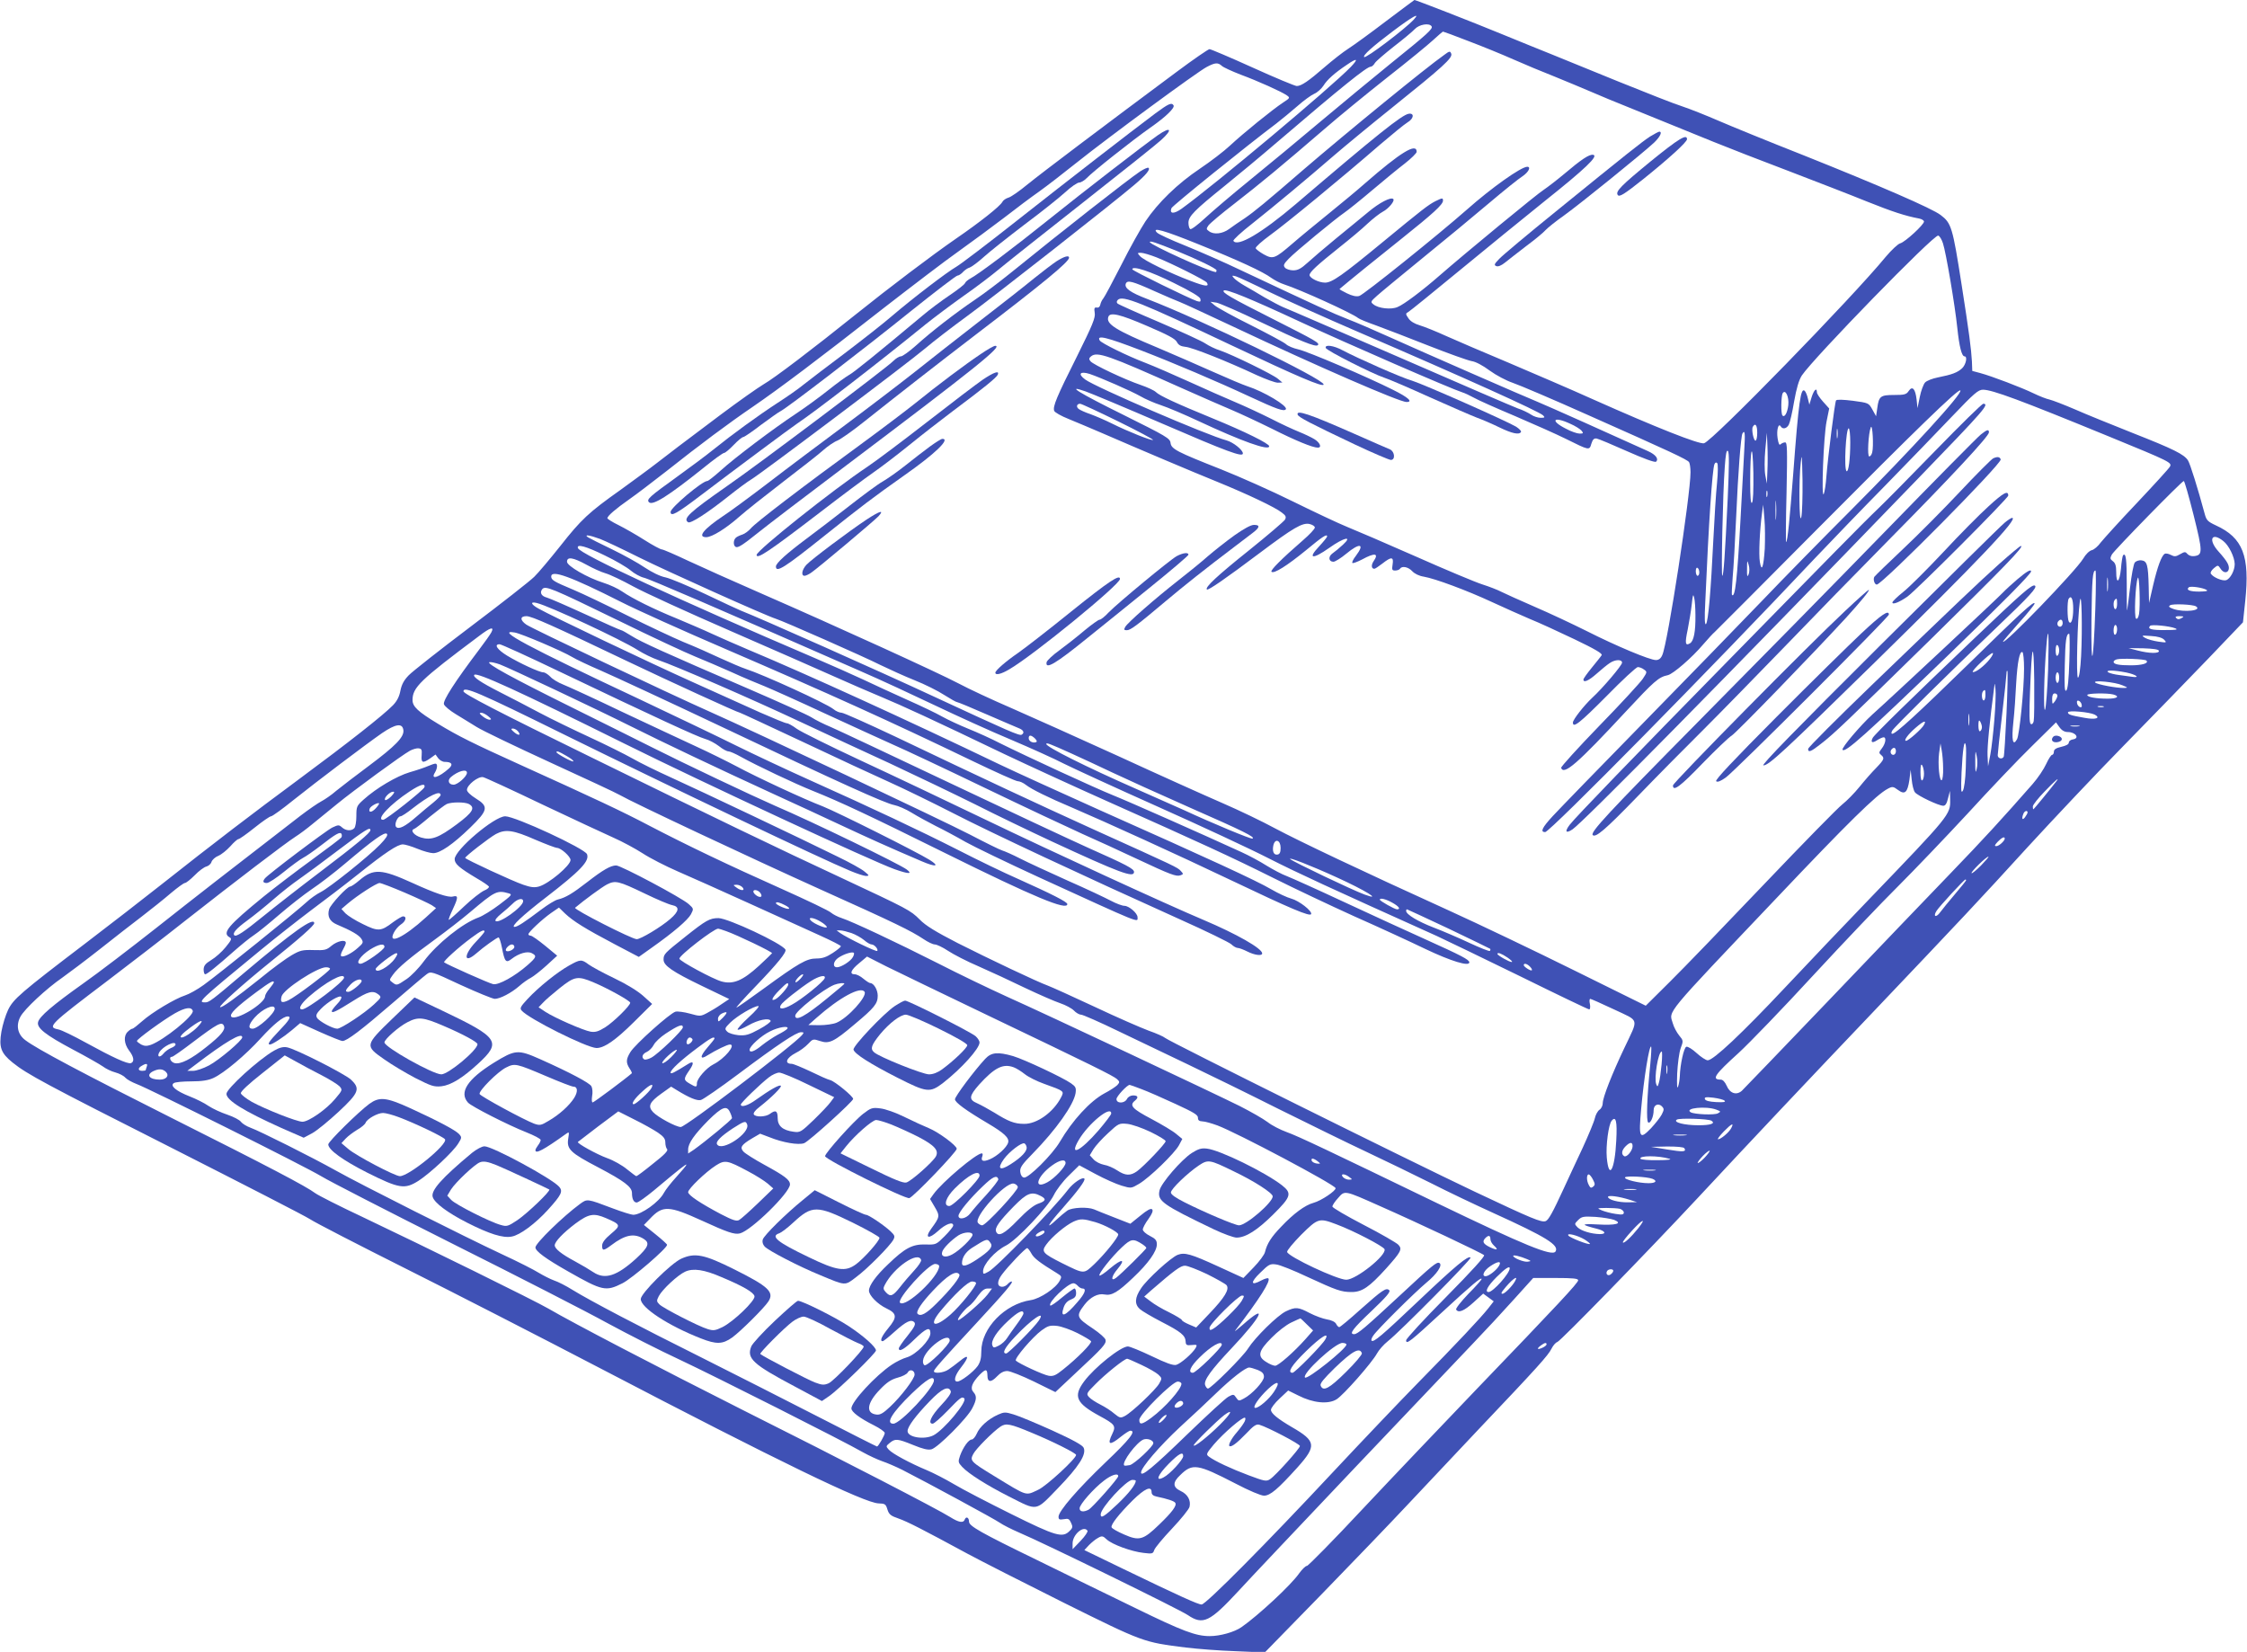 <?xml version="1.0" standalone="no"?>
<!DOCTYPE svg PUBLIC "-//W3C//DTD SVG 20010904//EN"
 "http://www.w3.org/TR/2001/REC-SVG-20010904/DTD/svg10.dtd">
<svg version="1.0" xmlns="http://www.w3.org/2000/svg"
 width="1280pt" height="941pt" viewBox="0 0 1280 941"
 preserveAspectRatio="xMidYMid meet">
<g transform="translate(0,941) scale(0.1,-0.1)"
fill="#3f51b5" stroke="none">
<path d="M7895 9289 c-88 -67 -184 -137 -214 -156 -30 -19 -91 -67 -135 -105
-92 -80 -133 -108 -159 -108 -10 0 -123 47 -251 105 -128 58 -239 105 -246
105 -7 0 -90 -57 -184 -127 -417 -310 -771 -577 -851 -642 -47 -39 -97 -74
-111 -77 -13 -4 -29 -14 -34 -24 -13 -25 -128 -116 -265 -210 -136 -94 -378
-277 -570 -431 -243 -195 -465 -364 -525 -398 -32 -19 -143 -97 -247 -175
-242 -182 -273 -205 -363 -275 -41 -32 -133 -99 -203 -150 -185 -131 -226
-170 -345 -321 -59 -74 -126 -154 -149 -176 -23 -23 -185 -150 -360 -282 -175
-132 -335 -258 -355 -279 -27 -28 -40 -52 -47 -87 -6 -33 -19 -59 -42 -83 -53
-55 -251 -211 -539 -424 -261 -193 -475 -356 -790 -605 -91 -72 -282 -220
-425 -329 -369 -281 -409 -316 -439 -378 -14 -29 -31 -84 -38 -124 -15 -88 -3
-122 64 -176 82 -66 186 -122 910 -488 400 -203 753 -384 784 -404 30 -20 275
-146 542 -280 268 -134 773 -393 1122 -575 998 -521 1497 -763 1575 -764 36
-1 41 -4 50 -34 9 -29 19 -37 63 -52 51 -18 130 -58 392 -200 74 -40 322 -166
550 -280 453 -225 454 -225 694 -255 66 -8 194 -18 285 -21 l166 -7 326 334
c179 184 397 411 484 504 88 94 270 287 405 430 340 358 400 425 418 462 9 18
23 35 33 38 20 7 512 512 804 825 293 315 649 692 995 1055 500 526 604 636
880 939 145 158 392 420 549 580 157 160 374 384 482 496 l196 205 13 122 c27
256 -14 360 -167 430 -47 22 -54 29 -64 66 -39 145 -83 285 -95 304 -22 35
-83 65 -314 156 -118 47 -267 107 -330 135 -63 27 -128 52 -145 56 -16 3 -57
19 -90 35 -68 33 -238 98 -305 116 l-45 12 -2 54 c-4 71 -16 165 -59 439 -51
326 -58 349 -119 395 -47 37 -352 169 -780 340 -198 78 -416 167 -485 197 -69
30 -162 67 -207 82 -45 14 -209 79 -365 142 -156 64 -326 133 -378 154 -52 21
-184 74 -293 119 -160 66 -484 192 -490 191 -1 0 -74 -55 -162 -121z m159 10
c-47 -52 -273 -223 -283 -214 -9 9 45 58 162 146 113 85 161 112 121 68z m101
-39 c9 -14 -22 -42 -233 -212 -97 -79 -276 -226 -397 -328 -121 -102 -302
-252 -403 -334 -100 -81 -216 -180 -257 -218 -41 -38 -79 -67 -85 -63 -5 3
-10 19 -10 36 0 37 34 71 205 209 72 58 207 170 300 250 368 315 511 430 533
430 7 0 17 9 24 21 7 11 56 53 108 94 52 40 106 85 119 99 25 27 83 37 96 16z
m210 -84 c77 -29 192 -76 255 -104 63 -28 171 -73 240 -100 69 -28 152 -63
185 -77 33 -15 175 -74 315 -130 140 -57 321 -130 401 -163 81 -33 274 -108
430 -167 156 -60 356 -137 444 -173 145 -58 218 -82 298 -97 15 -3 27 -11 27
-17 0 -18 -108 -117 -135 -124 -13 -3 -50 -38 -83 -77 -190 -232 -988 -1051
-1035 -1062 -28 -7 -271 89 -632 250 -126 57 -344 150 -482 209 -139 58 -299
127 -355 152 -57 26 -124 53 -151 61 -30 9 -53 23 -64 40 -17 25 -17 27 1 37
10 6 141 112 290 235 149 123 368 301 486 396 231 184 307 257 276 263 -22 5
-69 -27 -167 -110 -42 -35 -94 -75 -115 -89 -36 -22 -446 -360 -594 -489 -96
-84 -203 -165 -239 -179 -36 -16 -109 -8 -137 15 -18 14 -17 16 21 50 22 20
139 116 260 215 121 98 290 238 375 310 85 72 172 142 193 155 34 23 50 54 27
54 -35 0 -204 -120 -345 -245 -161 -142 -588 -485 -612 -491 -17 -5 -41 1 -70
15 -25 12 -44 23 -42 25 42 36 223 183 354 287 179 143 235 194 235 216 0 17
-4 16 -43 -3 -41 -21 -72 -45 -304 -236 -227 -187 -285 -228 -325 -228 -35 0
-88 26 -88 43 0 17 41 55 170 158 58 46 130 106 160 135 30 28 70 59 87 68 33
17 70 62 60 72 -13 14 -80 -21 -143 -74 -38 -31 -121 -100 -184 -151 -63 -52
-136 -114 -162 -138 -36 -33 -55 -43 -81 -43 -19 0 -40 7 -47 15 -11 13 -8 21
21 51 38 40 265 227 319 264 19 13 89 69 155 125 66 56 150 125 188 154 37 29
67 59 67 66 0 54 -92 -3 -295 -180 -38 -34 -131 -111 -205 -171 -74 -60 -168
-137 -208 -172 -100 -86 -110 -90 -163 -61 -23 13 -44 29 -46 35 -2 7 35 40
83 75 90 65 404 323 624 514 69 59 140 117 158 128 36 21 40 54 7 49 -39 -6
-179 -118 -644 -515 -194 -165 -332 -246 -355 -209 -3 5 45 50 107 98 126 100
311 254 467 389 58 50 208 174 334 275 284 228 342 280 333 304 -6 16 -10 16
-39 -6 -103 -72 -553 -440 -800 -652 -217 -188 -282 -241 -337 -279 -31 -20
-71 -48 -90 -62 -37 -27 -87 -33 -114 -12 -16 11 -16 14 -3 33 9 12 75 68 148
124 147 114 276 221 508 421 85 74 249 208 363 298 115 90 232 186 260 212 29
27 54 48 57 49 3 0 68 -24 145 -54z m-670 -147 c-114 -118 -771 -668 -964
-808 -44 -31 -70 -30 -58 3 5 14 436 361 597 482 30 23 84 68 120 99 36 32 79
63 97 71 17 7 40 28 52 46 21 34 63 72 135 120 58 40 66 34 21 -13z m-734 5
c9 -8 57 -30 106 -49 100 -37 233 -97 263 -118 20 -14 19 -15 -22 -42 -58 -38
-226 -174 -302 -245 -33 -31 -110 -90 -171 -131 -127 -85 -239 -194 -310 -300
-27 -41 -90 -153 -138 -249 -49 -96 -95 -182 -102 -190 -7 -8 -15 -24 -17 -35
-2 -12 -10 -19 -20 -17 -14 2 -16 -4 -12 -30 5 -27 -12 -69 -101 -248 -117
-233 -138 -285 -130 -310 3 -9 40 -30 83 -47 42 -17 129 -54 192 -81 212 -92
514 -220 655 -277 169 -69 330 -145 367 -175 23 -17 26 -25 18 -40 -6 -10 -97
-88 -204 -174 -184 -147 -253 -212 -241 -224 7 -7 108 63 301 208 192 144 243
174 284 165 17 -4 30 -13 30 -20 0 -8 -30 -40 -67 -72 -123 -107 -188 -172
-180 -180 14 -13 88 34 196 122 94 78 121 96 121 79 0 -4 -21 -30 -47 -58 -66
-70 -36 -74 59 -7 84 60 136 71 78 18 -19 -18 -46 -40 -59 -49 -26 -18 -23
-48 5 -48 9 0 42 20 72 45 78 65 109 59 56 -11 -15 -19 -24 -37 -20 -41 3 -3
28 6 55 20 73 40 98 36 65 -11 -14 -21 -12 -42 5 -42 5 0 25 14 46 30 51 40
65 39 58 -5 -5 -31 -3 -35 15 -35 11 0 24 5 27 10 11 18 47 11 70 -14 13 -14
39 -27 66 -31 64 -11 245 -78 389 -145 69 -32 166 -75 215 -96 50 -20 163 -72
253 -115 119 -57 161 -82 156 -91 -4 -7 -30 -39 -56 -71 -26 -32 -48 -62 -48
-68 0 -20 30 -7 76 34 27 24 60 51 74 60 31 21 70 22 70 2 0 -15 -110 -145
-170 -200 -46 -43 -110 -124 -110 -141 0 -34 39 -3 192 151 89 91 169 165 178
165 9 0 25 -6 35 -14 19 -13 18 -15 -7 -53 -15 -22 -126 -143 -248 -268 -121
-125 -219 -233 -217 -239 15 -44 93 24 367 319 164 176 188 198 241 209 30 7
137 99 202 176 26 30 55 62 65 70 9 8 272 272 584 586 562 566 804 801 815
790 16 -15 -281 -339 -622 -681 -154 -154 -384 -388 -510 -520 -127 -132 -431
-445 -676 -695 -245 -250 -476 -488 -513 -528 -61 -66 -74 -92 -44 -92 27 0
957 944 1532 1555 94 99 276 288 406 420 129 132 300 309 380 393 126 132 149
152 176 152 53 0 212 -59 719 -267 349 -143 358 -148 346 -171 -5 -10 -90
-103 -188 -207 -98 -103 -190 -205 -206 -225 -15 -21 -38 -41 -51 -44 -14 -3
-35 -24 -49 -48 -40 -68 -457 -500 -457 -473 0 3 41 51 90 106 50 55 90 105
90 111 0 19 -79 -53 -378 -346 -293 -286 -413 -396 -433 -396 -6 0 -6 6 0 18
11 20 327 332 594 587 191 182 234 229 219 239 -16 9 -71 -39 -352 -307 -366
-349 -559 -538 -572 -560 -14 -27 -3 -32 26 -13 14 9 30 16 36 16 17 0 11 -36
-10 -63 -17 -22 -18 -26 -5 -37 22 -18 19 -26 -27 -74 -24 -24 -67 -73 -96
-109 -29 -36 -73 -80 -97 -99 -24 -18 -224 -222 -444 -453 -220 -231 -462
-482 -538 -557 l-138 -137 -405 200 c-222 110 -546 265 -720 344 -489 222
-853 395 -988 467 -68 37 -203 102 -300 144 -97 42 -364 162 -592 267 -228
104 -503 227 -610 274 -107 46 -242 109 -300 140 -116 61 -690 323 -1125 513
-154 67 -341 151 -416 186 -74 35 -141 64 -148 64 -8 0 -53 24 -100 54 -47 30
-114 68 -148 85 -35 17 -63 35 -63 39 0 13 48 54 125 108 39 27 133 99 210
159 189 150 357 275 495 369 146 100 378 274 745 562 160 124 351 270 425 322
74 53 191 139 259 191 68 53 159 121 202 151 42 30 139 105 214 165 175 140
687 517 740 544 48 25 63 26 86 5z m-135 -1015 c231 -93 369 -157 416 -192 18
-13 51 -30 73 -37 90 -29 388 -164 422 -192 7 -6 54 -25 105 -43 51 -19 185
-70 298 -115 112 -44 221 -83 243 -87 23 -3 64 -25 103 -54 37 -27 94 -57 132
-70 36 -12 231 -95 432 -185 466 -207 563 -252 572 -267 4 -7 8 -32 8 -57 0
-128 -130 -977 -161 -1042 -8 -19 -20 -28 -36 -28 -35 0 -226 80 -394 165 -80
40 -214 103 -298 139 -83 36 -169 75 -189 85 -21 11 -70 30 -108 42 -38 12
-208 83 -379 159 -170 75 -347 151 -392 169 -45 18 -183 83 -305 143 -123 61
-308 143 -411 184 -253 100 -285 116 -289 151 -3 26 -24 38 -267 159 -255 126
-334 175 -219 135 29 -10 228 -93 441 -185 368 -159 457 -192 457 -169 0 20
-54 63 -92 74 -111 29 -748 304 -806 347 -44 32 -30 49 25 32 65 -22 238 -98
289 -127 27 -16 80 -39 117 -51 37 -12 134 -53 215 -91 244 -114 402 -171 402
-143 0 15 -137 83 -325 160 -205 84 -300 128 -321 149 -9 9 -48 27 -86 40 -91
31 -269 115 -286 135 -10 12 -9 18 3 28 35 29 97 7 515 -180 113 -50 242 -107
288 -126 45 -19 146 -66 225 -105 135 -68 234 -109 264 -109 24 0 13 28 -19
48 -18 11 -58 30 -88 42 -30 12 -102 45 -160 75 -58 29 -150 72 -205 95 -55
23 -172 75 -260 115 -88 40 -201 89 -250 108 -105 40 -250 112 -260 127 -21
34 37 20 235 -56 182 -70 436 -178 616 -262 157 -73 199 -88 209 -73 11 19
-126 101 -220 131 -22 7 -110 44 -195 82 -85 38 -225 99 -310 135 -247 103
-302 138 -286 179 10 27 66 14 221 -53 117 -50 160 -73 169 -91 9 -18 23 -25
50 -28 37 -3 232 -80 405 -161 51 -23 105 -43 120 -43 l26 1 -25 21 c-29 25
-263 139 -331 162 -26 8 -63 26 -82 39 -20 14 -139 68 -264 122 -125 53 -232
101 -237 106 -6 6 -6 13 2 21 27 27 128 -13 647 -259 374 -177 525 -242 525
-223 0 31 -694 367 -1005 487 -97 37 -131 62 -122 87 9 22 36 15 167 -44 58
-26 121 -53 140 -60 19 -7 159 -72 310 -143 475 -224 942 -427 982 -427 39 0
11 26 -78 70 -141 71 -484 218 -539 230 -27 6 -59 19 -70 30 -11 10 -101 58
-200 108 -99 49 -191 100 -205 112 l-25 21 35 -5 c19 -4 132 -53 250 -110 228
-109 315 -145 327 -132 12 12 -9 24 -262 152 -236 119 -285 148 -274 159 12
11 154 -47 433 -177 257 -120 867 -385 926 -403 14 -4 43 -18 65 -30 22 -13
128 -60 235 -105 107 -46 238 -104 290 -130 133 -66 134 -67 145 -28 8 25 15
32 30 30 11 -2 90 -35 175 -73 92 -41 158 -65 164 -59 16 16 -2 40 -46 60
-173 79 -589 265 -627 280 -65 26 -667 289 -846 370 -82 37 -190 84 -240 103
-84 33 -161 68 -605 277 -96 46 -240 109 -319 141 -80 32 -152 65 -160 74 -34
34 40 13 235 -66z m4242 5 c17 -51 68 -349 82 -484 11 -105 25 -160 41 -160
18 0 8 -47 -14 -68 -26 -24 -57 -36 -138 -52 -31 -6 -64 -19 -73 -29 -9 -10
-23 -47 -30 -82 l-13 -64 -5 48 c-7 62 -24 81 -45 50 -13 -20 -24 -23 -83 -23
-78 0 -87 -7 -96 -74 l-7 -47 -21 38 c-21 38 -22 38 -111 50 -56 7 -92 8 -96
2 -7 -11 -46 -319 -55 -433 -3 -44 -10 -89 -15 -100 -15 -33 -1 329 16 413
l15 74 -35 39 c-19 21 -35 45 -35 53 0 30 -17 14 -30 -27 l-13 -43 -8 33 c-4
19 -12 39 -18 45 -23 23 -35 -57 -66 -473 -20 -258 -32 -381 -40 -388 -3 -3
-2 124 2 281 5 248 4 287 -8 287 -8 0 -20 -5 -26 -11 -7 -7 -12 3 -17 35 -7
46 5 89 18 67 11 -18 34 -13 46 10 6 11 20 70 30 131 14 78 27 122 44 149 67
100 753 805 777 797 8 -2 20 -22 27 -44z m-4368 -42 c123 -50 230 -102 230
-112 0 -6 -2 -10 -3 -10 -33 0 -377 156 -377 171 0 9 35 -3 150 -49z m-112
-38 c90 -36 279 -131 287 -144 15 -25 -9 -22 -93 10 -117 44 -267 117 -288
141 -16 18 -16 19 5 19 13 0 53 -12 89 -26z m97 -145 c102 -50 151 -80 153
-92 3 -16 0 -18 -20 -12 -40 13 -368 173 -368 181 0 22 102 -11 235 -77z m550
-54 c94 -46 319 -147 500 -225 606 -261 1029 -452 1055 -476 12 -12 10 -14
-14 -14 -15 0 -40 8 -54 18 -15 10 -49 27 -77 36 -27 10 -331 141 -675 291
-344 149 -641 278 -660 285 -19 8 -66 33 -105 55 -38 23 -91 54 -116 68 -25
14 -52 34 -60 43 -13 15 -12 16 11 10 14 -4 102 -45 195 -91z m2952 -643 c-5
-43 -21 -72 -33 -59 -10 9 -8 112 1 127 16 25 37 -21 32 -68z m-3818 -92 c112
-55 202 -103 199 -106 -7 -6 -143 48 -233 93 -38 19 -94 43 -124 54 -30 10
-60 24 -67 30 -15 12 -10 29 9 29 7 0 104 -45 216 -100z m2576 -14 c28 -12 56
-30 64 -39 12 -15 11 -17 -11 -17 -13 0 -49 12 -78 28 -93 47 -71 73 25 28z
m1065 -51 c0 -25 -4 -45 -10 -45 -11 0 -24 65 -15 79 14 24 25 9 25 -34z m655
-112 c-3 -13 -10 -23 -17 -23 -12 0 -5 131 9 166 10 23 17 -109 8 -143z m-198
85 c-2 -13 -4 -3 -4 22 0 25 2 35 4 23 2 -13 2 -33 0 -45z m73 -27 c0 -96 -10
-172 -21 -165 -16 10 -4 244 12 244 5 0 9 -35 9 -79z m-604 -48 c-3 -60 -13
-234 -21 -388 -19 -348 -31 -453 -49 -434 -2 2 0 47 4 99 5 52 14 208 20 345
11 256 27 461 36 476 14 23 16 0 10 -98z m132 -115 l-3 -73 -9 48 c-5 27 -5
90 0 145 l9 97 3 -72 c2 -40 2 -106 0 -145z m-88 -182 c-7 -7 -10 31 -10 120
0 199 14 240 18 50 1 -100 -1 -163 -8 -170z m-138 27 c-16 -336 -24 -443 -31
-443 -7 0 3 473 14 618 5 74 10 101 18 93 8 -8 7 -86 -1 -268z m419 -109 c-12
-50 -15 206 -3 311 6 58 7 40 10 -101 1 -94 -2 -188 -7 -210z m-480 195 c-6
-57 -15 -203 -21 -324 -14 -289 -29 -468 -42 -480 -7 -7 -9 32 -4 125 20 462
40 752 52 785 4 10 10 13 16 7 5 -5 5 -50 -1 -113z m2715 -184 c52 -209 53
-227 2 -233 -14 -2 -30 4 -37 12 -12 14 -16 14 -42 -1 -24 -14 -32 -15 -53 -4
-13 7 -29 10 -35 6 -18 -11 -41 -73 -66 -180 l-23 -100 -2 95 c-3 122 -9 144
-41 148 -14 2 -31 -4 -38 -12 -7 -8 -19 -72 -27 -142 -8 -71 -16 -129 -17
-131 -2 -1 -2 67 -2 152 0 141 -5 178 -21 162 -3 -3 -9 -38 -12 -77 -8 -78
-27 -92 -27 -18 0 34 -5 51 -19 61 -16 12 -17 17 -6 38 14 25 399 419 410 419
4 0 29 -88 56 -195z m-2429 108 c-3 -10 -5 -4 -5 12 0 17 2 24 5 18 2 -7 2
-21 0 -30z m50 -126 c-2 -23 -3 -1 -3 48 0 50 1 68 3 42 2 -26 2 -67 0 -90z
m-64 -172 c-7 -107 -18 -137 -28 -76 -7 42 -1 179 12 276 l7 50 7 -80 c4 -44
4 -120 2 -170z m-6635 55 c29 -11 130 -59 224 -106 159 -79 720 -331 778 -349
42 -13 500 -215 595 -263 50 -24 137 -64 195 -87 58 -23 134 -61 169 -84 35
-22 68 -41 74 -41 5 0 82 -32 171 -71 88 -38 171 -74 184 -79 23 -10 29 -25
12 -35 -12 -8 -73 19 -500 217 -298 139 -1004 453 -1098 489 -13 5 -104 47
-202 94 -98 47 -201 90 -229 96 -31 6 -77 29 -118 56 -36 25 -121 72 -187 104
-67 32 -128 63 -136 68 -26 18 8 13 68 -9z m9247 -12 c32 -25 64 -91 65 -131
0 -37 -25 -84 -49 -92 -21 -6 -74 16 -87 37 -4 6 3 19 17 31 23 19 24 19 38
-2 27 -42 64 -14 40 31 -6 13 -29 42 -50 65 -62 68 -42 115 26 61z m-9220 -82
c61 -29 127 -68 148 -86 20 -17 54 -36 75 -41 32 -7 405 -168 1227 -529 116
-50 311 -141 435 -200 124 -59 317 -147 430 -194 113 -48 248 -109 300 -136
52 -26 293 -137 535 -245 242 -108 528 -241 635 -296 166 -84 339 -164 955
-441 50 -23 263 -126 474 -229 211 -104 388 -189 394 -189 5 0 7 13 4 30 -4
17 -3 30 2 30 4 0 65 -27 135 -60 148 -70 141 -46 59 -220 -70 -147 -123 -282
-123 -314 0 -14 -8 -31 -19 -38 -10 -7 -22 -29 -26 -48 -4 -19 -36 -96 -70
-170 -35 -74 -83 -178 -107 -230 -63 -137 -87 -180 -103 -186 -24 -9 -77 13
-405 168 -386 183 -1739 855 -1762 875 -9 8 -52 27 -95 42 -43 16 -181 76
-308 136 -126 59 -246 113 -265 120 -61 22 -339 154 -515 243 -126 65 -182 99
-216 134 -53 53 -65 59 -454 241 -340 158 -718 340 -1415 682 -532 260 -730
363 -730 377 0 31 83 -4 575 -247 626 -308 1462 -707 1629 -776 38 -16 78 -29
90 -29 19 1 18 3 -9 25 -16 14 -86 53 -155 86 -196 97 -780 374 -945 449 -82
37 -184 87 -225 111 -41 23 -149 77 -240 119 -91 42 -219 104 -285 139 -66 35
-167 88 -225 117 -114 58 -159 89 -148 100 16 15 245 -89 853 -391 455 -226
1416 -672 1540 -716 81 -29 106 -29 70 -2 -43 32 -533 270 -750 363 -126 55
-521 242 -705 335 -69 35 -271 135 -450 224 -347 172 -493 252 -472 259 8 2
35 -4 60 -13 58 -22 545 -252 747 -353 180 -90 485 -235 805 -382 129 -59 309
-142 400 -185 146 -68 260 -120 450 -201 81 -35 106 -30 45 8 -74 46 -528 273
-609 305 -100 38 -372 164 -491 228 -55 29 -158 80 -230 113 -71 33 -260 121
-419 196 -158 76 -311 146 -339 157 -28 11 -61 31 -73 45 -13 13 -30 24 -39
24 -22 0 -135 52 -206 95 -57 35 -77 65 -43 65 9 0 163 -70 342 -156 542 -259
785 -371 828 -383 23 -6 58 -25 79 -41 21 -17 45 -30 54 -30 9 0 41 -14 71
-31 94 -52 310 -154 410 -194 159 -64 317 -138 755 -355 507 -251 695 -329
695 -290 0 12 -86 56 -280 143 -80 35 -233 109 -340 164 -225 114 -488 238
-847 399 -138 62 -327 151 -420 197 -92 46 -339 164 -548 263 -642 301 -826
400 -713 381 37 -6 272 -106 328 -140 19 -12 93 -47 165 -78 71 -31 382 -175
690 -321 674 -320 927 -434 979 -444 21 -4 66 -23 100 -44 34 -21 95 -54 136
-75 41 -20 118 -61 170 -91 52 -29 239 -119 415 -200 599 -274 565 -260 565
-229 0 23 -49 65 -75 65 -12 0 -47 13 -77 29 -30 16 -142 69 -249 116 -107 48
-228 104 -269 125 -41 21 -86 41 -100 45 -14 4 -97 45 -185 91 -161 83 -1219
583 -1480 699 -232 103 -1018 476 -1047 497 -37 26 -36 48 1 48 30 0 153 -55
571 -255 243 -116 634 -295 645 -295 3 0 164 -75 358 -166 194 -92 417 -195
497 -231 80 -36 244 -116 365 -178 214 -110 729 -351 1284 -601 150 -67 283
-132 295 -143 12 -12 29 -21 37 -21 8 0 32 -9 54 -20 41 -21 85 -27 85 -11 0
28 -146 111 -335 191 -209 88 -865 390 -1235 568 -212 102 -532 254 -713 338
-180 84 -346 166 -369 183 -23 17 -48 31 -56 31 -8 0 -76 28 -151 61 -75 34
-248 112 -386 174 -245 110 -803 376 -877 418 -44 24 -50 42 -10 32 71 -17
484 -210 575 -268 31 -20 84 -46 117 -57 98 -33 528 -220 805 -350 143 -67
375 -175 517 -240 141 -66 356 -169 479 -230 122 -62 320 -157 438 -212 391
-181 471 -211 471 -175 0 18 -44 41 -260 137 -102 46 -457 212 -790 370 -333
158 -637 301 -676 318 -39 16 -89 41 -112 56 -22 14 -188 89 -369 167 -457
197 -602 262 -658 298 -27 17 -52 31 -56 31 -4 0 -95 40 -203 90 -107 49 -206
92 -221 96 -31 8 -42 28 -26 48 18 21 52 7 436 -180 187 -92 383 -183 435
-204 52 -21 147 -62 210 -90 63 -29 147 -64 185 -79 39 -16 196 -86 350 -158
154 -71 327 -150 385 -176 58 -25 292 -135 520 -245 228 -110 478 -227 555
-262 77 -34 217 -98 310 -142 194 -91 226 -103 250 -94 17 6 17 8 1 25 -18 20
-27 24 -496 236 -330 150 -617 284 -1130 529 -157 74 -295 136 -306 136 -12 0
-33 9 -47 21 -44 34 -396 195 -500 229 -22 7 -85 34 -142 60 -57 27 -152 69
-212 93 -59 25 -202 92 -318 150 -115 58 -255 125 -310 148 -110 46 -125 55
-125 75 0 40 109 1 398 -145 86 -44 355 -165 597 -269 587 -253 934 -410 1405
-637 131 -63 247 -115 257 -115 11 0 32 -9 47 -21 32 -25 127 -72 262 -129
189 -81 611 -273 904 -413 344 -164 453 -210 459 -194 6 18 -69 76 -113 88
-23 6 -75 30 -116 54 -82 48 -348 171 -975 450 -225 101 -482 218 -570 260
-524 252 -1096 513 -1430 653 -66 28 -160 69 -210 92 -49 23 -139 61 -198 86
-133 54 -254 114 -312 154 -24 17 -72 39 -107 50 -92 29 -208 96 -208 120 0
30 34 25 109 -16 36 -20 86 -43 111 -50 25 -7 96 -41 158 -75 62 -34 311 -148
555 -254 243 -106 510 -223 592 -260 83 -37 202 -89 265 -115 120 -50 290
-128 700 -325 135 -64 405 -188 600 -275 507 -226 697 -313 935 -432 116 -58
323 -156 460 -218 138 -61 320 -145 405 -186 147 -70 250 -101 250 -76 0 15
-46 39 -250 131 -102 46 -310 141 -462 212 -152 71 -299 137 -327 148 -28 10
-80 38 -116 60 -36 23 -101 58 -143 77 -222 102 -649 291 -732 324 -102 41
-490 220 -643 296 -50 26 -132 63 -182 83 -49 20 -116 51 -148 69 -31 18 -121
61 -200 96 -78 35 -191 87 -252 116 -60 28 -184 83 -275 122 -772 330 -1337
592 -1348 626 -8 25 45 11 153 -42z m6516 -108 c-8 -18 -10 -12 -9 32 0 50 1
52 9 23 6 -19 5 -40 0 -55z m-281 11 c0 -10 -4 -19 -10 -19 -5 0 -10 12 -10
26 0 14 4 23 10 19 6 -3 10 -15 10 -26z m2256 -206 c-11 -327 -25 -367 -22
-62 3 236 7 279 23 279 3 0 3 -98 -1 -217z m71 105 c-2 -18 -4 -4 -4 32 0 36
2 50 4 33 2 -18 2 -48 0 -65z m178 -136 c-4 -20 -10 -30 -17 -26 -12 7 -4 199
10 232 9 21 15 -161 7 -206z m384 138 c11 -7 -1 -9 -41 -10 -54 0 -76 9 -60
24 8 9 79 -1 101 -14z m-2911 -145 c1 -92 -9 -145 -30 -159 -28 -17 -31 -2
-14 78 8 41 19 106 23 143 6 56 8 63 14 38 4 -16 7 -61 7 -100z m2197 -232
c-4 -75 -11 -123 -18 -123 -11 0 -3 341 11 435 10 73 15 -154 7 -312z m-45
269 c0 -60 -12 -94 -25 -73 -9 15 -10 115 -1 130 15 23 26 -2 26 -57z m250 28
c0 -16 -4 -30 -10 -30 -11 0 -14 43 -3 53 11 12 13 8 13 -23z m449 -14 c39
-24 -67 -36 -128 -15 -25 9 -30 14 -19 21 14 10 129 5 147 -6z m-82 -67 c-14
-8 -22 -8 -30 0 -8 8 -3 11 19 11 25 -1 27 -2 11 -11z m-677 -29 c0 -11 -7
-20 -15 -20 -15 0 -21 21 -8 33 12 13 23 7 23 -13z m310 -34 c0 -14 -4 -28
-10 -31 -6 -4 -10 7 -10 24 0 17 5 31 10 31 6 0 10 -11 10 -24z m331 5 c19 -8
6 -10 -58 -10 -77 -1 -102 6 -85 24 9 9 110 -1 143 -14z m-9592 -23 c-7 -13
-38 -57 -70 -99 -136 -180 -208 -291 -200 -311 4 -11 34 -36 67 -56 32 -20 86
-52 119 -73 33 -21 223 -112 421 -203 199 -91 377 -174 395 -185 70 -41 749
-360 1139 -536 434 -195 519 -237 590 -284 25 -17 54 -31 65 -31 11 0 45 -16
75 -36 30 -20 109 -61 175 -89 66 -29 185 -84 265 -123 80 -38 170 -77 200
-87 30 -10 65 -29 77 -41 12 -13 31 -24 41 -24 10 0 106 -42 213 -94 107 -51
286 -137 399 -191 113 -54 344 -167 513 -252 170 -84 395 -195 500 -244 106
-50 271 -130 367 -178 96 -49 256 -125 355 -170 304 -138 378 -184 356 -220
-19 -30 -178 36 -676 276 -610 295 -790 381 -855 404 -36 13 -85 38 -109 57
-25 19 -97 60 -160 92 -153 76 -1096 520 -1326 623 -99 45 -276 130 -393 190
-237 120 -486 237 -547 257 -22 7 -49 21 -61 31 -11 11 -137 71 -280 135 -307
137 -541 249 -756 361 -154 81 -303 151 -738 348 -265 120 -350 162 -465 232
-114 69 -145 98 -145 135 0 72 42 113 379 365 64 49 88 56 70 21z m8868 -212
c-4 -112 -12 -215 -17 -228 -11 -24 -6 207 7 360 11 137 16 72 10 -132z m121
49 c-3 -106 -9 -160 -17 -168 -10 -10 -12 19 -9 143 3 141 8 180 25 180 3 0 4
-70 1 -155z m540 121 c16 -17 15 -18 -33 -11 -27 4 -61 13 -75 21 -24 14 -22
15 33 11 39 -2 64 -10 75 -21z m-743 -464 c-3 -14 -10 -20 -17 -16 -8 5 -9 57
-4 183 10 278 21 307 24 66 1 -115 0 -220 -3 -233z m145 403 c0 -13 -4 -27
-10 -30 -6 -4 -10 8 -10 30 0 22 4 34 10 30 6 -3 10 -17 10 -30z m568 -2 c5
-17 -56 -16 -123 2 l-50 13 84 -1 c58 -2 86 -6 89 -14z m-768 -101 c0 -118
-26 -376 -40 -403 -24 -43 -32 -5 -21 97 6 55 13 153 16 219 7 124 20 189 36
180 5 -4 9 -45 9 -93z m-194 55 c-30 -39 -83 -80 -98 -75 -11 4 98 108 113
108 6 0 -1 -15 -15 -33z m891 -10 c15 -15 -23 -27 -89 -27 -68 0 -98 6 -98 20
0 5 8 11 18 14 26 7 160 2 169 -7z m-797 -301 c-6 -131 -13 -242 -16 -247 -9
-16 -34 -10 -34 9 0 9 11 114 25 232 14 118 25 224 25 234 0 11 2 17 5 14 3
-3 1 -112 -5 -242z m683 233 c57 -12 82 -32 30 -24 -16 2 -48 7 -73 10 -25 3
-52 10 -60 15 -21 14 32 13 103 -1z m-383 -29 c0 -16 -4 -30 -10 -30 -5 0 -10
14 -10 30 0 17 5 30 10 30 6 0 10 -13 10 -30z m361 -44 c31 -13 32 -14 9 -15
-43 -1 -154 20 -165 31 -15 15 114 3 156 -16z m-730 -194 c-6 -73 -16 -164
-23 -200 l-13 -67 -3 62 c-2 49 11 187 40 405 1 7 3 -5 5 -26 3 -22 0 -100 -6
-174z m-51 138 c0 -16 -4 -30 -10 -30 -11 0 -14 43 -3 53 11 12 13 8 13 -23z
m410 -3 c0 -7 -7 -22 -15 -33 -14 -18 -14 -17 -15 14 0 22 5 32 15 32 8 0 15
-6 15 -13z m318 7 c40 -11 23 -24 -32 -24 -65 0 -116 9 -116 21 0 10 113 12
148 3z m-180 -58 c3 -12 -1 -17 -10 -14 -7 3 -15 13 -16 22 -3 12 1 17 10 14
7 -3 15 -13 16 -22z m125 -13 c-7 -2 -21 -2 -30 0 -10 3 -4 5 12 5 17 0 24 -2
18 -5z m-766 -100 c-2 -16 -4 -3 -4 27 0 30 2 43 4 28 2 -16 2 -40 0 -55z
m716 56 c36 -20 4 -30 -59 -18 -80 14 -94 19 -94 31 0 13 123 2 153 -13z
m-9152 -9 c19 -15 20 -19 8 -20 -9 0 -27 9 -40 20 -19 15 -20 19 -8 20 9 0 27
-9 40 -20z m8509 -62 c0 -9 -4 -20 -10 -23 -6 -4 -10 9 -10 32 0 28 3 34 10
23 5 -8 10 -23 10 -32z m-330 13 c-11 -22 -89 -91 -102 -91 -16 0 12 38 54 74
46 40 64 46 48 17z m819 -41 c45 0 70 -36 29 -42 -13 -2 -23 -10 -23 -18 0
-10 -16 -18 -42 -24 -31 -7 -43 -15 -43 -28 0 -10 -5 -18 -10 -18 -6 0 -21
-24 -34 -52 -13 -29 -48 -81 -77 -114 -171 -195 -278 -312 -468 -509 -117
-121 -427 -445 -690 -720 -263 -275 -488 -508 -499 -519 -31 -27 -68 -14 -86
29 -10 22 -22 35 -34 35 -54 0 -35 28 102 152 62 57 254 256 426 443 173 187
389 414 481 505 91 91 270 278 397 415 126 138 291 311 367 385 l137 135 20
-28 c13 -18 29 -27 47 -27z m-9481 10 c4 -39 -45 -89 -196 -202 -75 -56 -159
-120 -187 -143 -27 -24 -66 -50 -85 -60 -19 -10 -73 -47 -120 -83 -430 -332
-591 -457 -820 -638 -146 -115 -333 -258 -417 -317 -173 -123 -248 -187 -256
-219 -9 -33 41 -73 199 -157 76 -40 153 -84 170 -96 17 -13 48 -28 71 -34 22
-6 48 -19 57 -30 9 -10 38 -26 64 -36 73 -27 959 -469 1053 -526 46 -28 383
-201 749 -385 366 -183 762 -386 880 -451 118 -64 303 -158 411 -208 200 -94
934 -464 1045 -528 34 -19 84 -42 110 -51 27 -9 78 -31 114 -49 147 -75 527
-281 555 -301 17 -12 66 -37 110 -56 140 -59 914 -438 961 -470 87 -59 125
-40 290 138 59 65 356 378 658 697 303 318 607 638 675 710 68 71 174 185 234
252 l111 123 128 0 c98 0 128 -3 128 -13 0 -15 -113 -136 -585 -627 -182 -190
-470 -492 -639 -672 -169 -181 -314 -328 -321 -328 -8 0 -27 -19 -44 -42 -45
-66 -234 -241 -329 -307 -40 -28 -121 -51 -181 -51 -79 0 -154 28 -426 161
-149 72 -398 194 -555 271 -325 158 -390 195 -390 220 0 23 -16 32 -24 13 -8
-23 -34 -18 -85 14 -66 42 -607 322 -1176 607 -486 245 -975 500 -1110 579
-77 45 -697 350 -1063 524 -128 60 -248 121 -266 134 -50 38 -265 151 -821
430 -501 252 -766 392 -831 442 -44 33 -54 84 -28 133 23 44 149 161 239 223
38 27 135 100 215 163 80 63 188 148 240 187 52 40 126 99 163 131 38 32 74
58 80 58 7 0 32 20 56 44 24 25 54 47 67 50 12 3 26 15 29 27 4 11 21 27 39
34 17 7 48 32 68 54 20 23 41 41 46 41 6 0 47 29 92 65 45 36 87 65 94 65 7 0
64 41 127 92 138 110 408 314 504 381 79 54 118 60 123 17z m9545 23 c-13 -2
-33 -2 -45 0 -13 2 -3 4 22 4 25 0 35 -2 23 -4z m-8893 -28 c20 -24 5 -28 -21
-6 -19 16 -20 20 -8 21 9 0 22 -7 29 -15z m2946 -42 c11 -12 13 -18 5 -21 -19
-6 -41 6 -41 23 0 20 14 19 36 -2z m209 -86 c55 -25 159 -73 230 -107 72 -34
270 -124 442 -200 307 -135 378 -170 357 -177 -10 -3 -225 86 -389 162 -44 20
-168 75 -275 122 -280 123 -510 238 -510 255 0 9 19 2 145 -55z m5093 -82 c-2
-64 -9 -118 -17 -130 -10 -16 -11 2 -7 105 6 128 16 195 24 155 3 -11 2 -69 0
-130z m-129 -2 c1 -34 -3 -64 -8 -67 -13 -9 -23 91 -15 153 l8 56 7 -40 c4
-22 8 -68 8 -102z m-8667 75 c-4 -44 6 -48 50 -17 l29 21 15 -21 c8 -11 25
-21 37 -21 40 0 50 -14 25 -37 -59 -53 -108 -67 -80 -23 14 24 16 50 2 50 -5
0 -24 -6 -42 -14 -18 -8 -65 -24 -104 -35 -74 -22 -190 -90 -263 -156 -39 -35
-41 -40 -41 -94 0 -31 -5 -62 -12 -69 -17 -17 -48 -15 -70 5 -17 15 -21 15
-55 -1 -35 -17 -371 -270 -385 -291 -13 -17 -9 -25 12 -25 11 0 55 29 98 64
43 35 91 70 108 79 16 8 62 40 101 70 87 68 110 80 118 67 3 -5 3 -14 0 -20
-3 -5 -78 -62 -166 -126 -88 -64 -213 -159 -277 -211 -202 -165 -238 -207
-195 -232 15 -8 13 -14 -22 -57 -21 -26 -58 -59 -82 -73 -33 -20 -42 -32 -43
-53 0 -16 4 -28 9 -28 10 0 65 44 162 130 41 36 92 78 114 92 22 14 87 67 145
117 58 50 141 115 185 145 44 29 130 95 190 146 162 137 226 183 239 170 7 -7
-5 -26 -39 -61 -69 -71 -286 -244 -337 -270 -24 -12 -61 -38 -83 -59 -51 -48
-499 -409 -585 -471 -36 -26 -83 -52 -105 -59 -57 -18 -189 -97 -245 -147 -27
-24 -51 -43 -56 -43 -4 0 -16 -7 -26 -17 -25 -23 -22 -68 7 -107 28 -36 32
-64 11 -72 -18 -7 -105 33 -256 116 -69 38 -140 73 -158 76 -65 13 -50 27 283
279 116 88 316 242 445 344 284 223 563 436 622 474 24 15 68 48 98 73 30 25
93 76 140 114 94 77 370 279 416 304 16 8 38 15 49 13 17 -2 19 -8 17 -39z
m8398 22 c0 -11 -7 -20 -15 -20 -15 0 -21 21 -8 33 12 13 23 7 23 -13z m460
-101 c-6 -27 -8 -19 -8 41 0 65 1 70 8 34 5 -22 5 -56 0 -75z m-8033 75 c25
-14 42 -28 39 -31 -5 -6 -96 44 -96 52 0 10 14 4 57 -21z m7733 -101 c0 -17
-4 -35 -10 -38 -6 -4 -10 14 -10 47 0 38 3 49 10 38 5 -8 10 -29 10 -47z
m-8300 5 c0 -21 -53 -68 -76 -68 -28 0 -37 24 -16 43 41 35 92 49 92 25z
m8249 -112 c17 -20 135 -76 161 -76 12 0 20 13 27 43 l11 42 1 -51 c2 -84 -2
-89 -464 -569 -127 -132 -341 -356 -475 -499 -249 -265 -410 -416 -442 -416
-10 0 -39 19 -63 41 -25 23 -51 39 -59 36 -14 -5 -35 -101 -37 -168 -1 -19 -5
-45 -10 -59 -6 -16 -7 10 -5 75 3 55 11 119 20 144 16 42 15 44 -9 73 -13 16
-30 47 -36 69 -22 73 -56 32 588 710 412 435 573 593 637 626 26 14 31 13 58
-7 39 -29 54 -15 65 58 l7 57 6 -56 c3 -31 11 -64 19 -73z m-7819 -69 c173
-82 356 -167 405 -189 50 -22 124 -62 166 -89 41 -27 131 -73 200 -103 68 -29
252 -112 409 -183 157 -71 338 -154 403 -183 64 -29 117 -56 117 -60 0 -5 -21
-22 -47 -39 -35 -23 -58 -31 -92 -31 -56 0 -100 -25 -304 -174 -80 -58 -148
-106 -152 -106 -4 0 45 55 110 122 124 129 178 195 169 209 -22 36 -326 178
-381 179 -50 0 -71 -12 -188 -105 -121 -96 -125 -100 -125 -132 0 -33 50 -68
218 -149 l156 -75 -45 -30 c-24 -17 -61 -39 -82 -50 -36 -19 -40 -19 -97 -3
-32 9 -70 14 -82 11 -31 -8 -230 -186 -257 -230 -25 -41 -26 -60 -5 -93 9 -13
15 -26 13 -28 -35 -31 -216 -166 -223 -166 -5 0 -6 16 -3 36 4 20 2 45 -4 56
-10 19 -121 78 -291 154 -128 57 -143 55 -265 -20 -151 -94 -199 -169 -147
-227 20 -22 228 -128 332 -169 45 -18 82 -37 82 -44 0 -6 -7 -20 -15 -30 -8
-11 -15 -23 -15 -28 0 -23 46 1 173 92 20 14 20 14 14 -26 -10 -60 12 -81 171
-164 148 -78 192 -111 192 -146 0 -34 10 -54 27 -54 9 0 52 31 97 68 148 124
186 154 186 147 0 -4 -25 -34 -55 -67 -30 -33 -63 -74 -73 -93 -27 -52 -129
-125 -175 -125 -10 0 -62 16 -115 36 -151 57 -146 56 -189 25 -94 -69 -253
-223 -253 -247 0 -21 58 -64 187 -137 195 -111 214 -115 309 -67 54 27 254
199 254 219 0 4 -30 31 -66 60 l-66 53 34 35 c73 78 107 76 298 -11 142 -65
184 -80 215 -72 64 16 285 232 285 279 0 26 -29 48 -146 112 -55 30 -109 64
-119 75 -22 24 -12 39 52 77 l43 25 53 -20 c76 -31 166 -46 198 -34 28 11 279
238 279 252 0 15 -104 100 -130 107 -14 3 -65 26 -114 50 -49 23 -97 43 -106
43 -44 0 -31 34 23 62 23 11 54 34 70 51 27 29 29 30 68 17 52 -18 79 -5 197
95 113 94 132 118 132 163 0 34 -23 72 -43 72 -5 0 -22 11 -39 25 -16 14 -38
25 -49 25 -32 0 -22 25 26 64 l44 37 108 -55 c59 -29 321 -156 582 -281 587
-281 711 -342 734 -362 16 -15 16 -18 2 -34 -9 -9 -42 -31 -73 -47 -82 -44
-183 -154 -255 -277 -43 -73 -179 -208 -204 -203 -11 2 -19 14 -21 32 -3 24 8
41 71 105 133 136 233 277 244 344 4 30 1 37 -26 56 -45 32 -266 136 -330 155
-87 25 -124 22 -159 -16 -63 -68 -172 -214 -172 -230 0 -18 62 -63 187 -137
93 -55 123 -83 116 -109 -7 -28 -62 -78 -105 -96 -38 -16 -53 -10 -42 18 3 9
2 16 -3 16 -32 0 -226 -164 -275 -232 l-20 -28 27 -46 c30 -51 29 -56 -20
-123 -40 -55 -15 -62 39 -13 43 40 86 55 86 31 0 -7 -22 -34 -49 -61 -48 -48
-49 -49 -109 -47 -74 2 -117 -20 -213 -113 -69 -65 -109 -121 -109 -150 0 -27
49 -77 99 -101 61 -29 63 -50 11 -113 -38 -46 -50 -74 -32 -74 5 0 35 24 68
54 66 59 95 73 113 53 8 -11 0 -27 -39 -76 -28 -34 -50 -67 -50 -72 0 -23 33
-4 89 51 67 65 91 75 91 35 0 -38 -82 -122 -134 -137 -22 -6 -61 -25 -86 -42
-93 -62 -230 -211 -230 -249 0 -20 48 -56 128 -96 34 -17 62 -37 62 -44 0 -13
-37 -77 -44 -77 -3 0 -155 77 -338 171 -183 94 -481 245 -662 336 -353 176
-632 322 -736 386 -35 22 -82 46 -104 53 -22 8 -61 28 -86 43 -25 16 -119 64
-210 106 -218 102 -806 398 -945 476 -138 77 -435 226 -488 245 -22 8 -46 23
-54 33 -7 11 -42 29 -77 41 -36 12 -84 34 -108 50 -24 17 -73 41 -109 55 -76
30 -112 60 -89 75 8 6 53 10 100 10 60 0 97 6 125 19 60 27 184 131 270 226
73 80 128 125 154 125 22 0 10 -21 -49 -82 -57 -60 -69 -78 -52 -78 13 0 76
41 125 82 l47 40 113 -51 c63 -28 120 -51 128 -51 25 0 108 63 284 215 94 81
181 155 195 165 25 18 26 18 195 -61 94 -43 180 -78 193 -79 30 0 94 33 140
73 20 18 50 39 66 47 15 8 56 40 89 70 l61 56 -69 57 c-38 31 -75 57 -82 57
-7 0 -13 4 -13 8 0 12 78 85 129 121 l45 31 35 -34 c47 -44 114 -86 283 -175
l137 -72 73 52 c126 89 207 159 224 191 16 31 16 32 -13 58 -40 36 -386 220
-413 220 -31 0 -75 -25 -165 -95 -84 -65 -122 -88 -167 -99 -15 -3 -57 -29
-93 -56 -98 -74 -138 -100 -154 -100 -24 0 44 64 179 168 197 152 249 207 234
246 -12 32 -409 216 -466 216 -62 0 -288 -192 -288 -244 0 -27 25 -49 127
-110 35 -20 65 -41 68 -46 3 -5 -9 -16 -27 -23 -18 -8 -70 -48 -114 -90 -45
-43 -84 -77 -87 -77 -4 0 7 28 23 62 31 66 31 79 0 71 -26 -7 -101 18 -232 78
-176 80 -221 82 -300 15 -23 -20 -47 -36 -53 -36 -17 0 -111 -101 -120 -129
-12 -40 3 -70 43 -87 83 -35 126 -60 140 -81 13 -21 12 -25 -19 -52 -36 -33
-86 -57 -96 -47 -4 4 1 20 10 35 9 16 17 34 17 40 0 21 -48 11 -81 -16 -29
-25 -39 -27 -103 -25 -63 2 -77 -2 -124 -29 -30 -17 -111 -76 -180 -133 -139
-111 -221 -170 -228 -163 -8 7 125 127 286 257 168 135 250 208 250 221 0 38
-121 -48 -397 -281 -188 -160 -202 -170 -224 -170 -45 0 -37 8 306 290 88 73
221 177 295 233 74 55 196 148 270 207 155 124 225 170 255 170 12 0 49 -11
83 -25 34 -14 74 -25 90 -25 39 0 112 50 210 145 103 100 107 121 32 167 -29
18 -50 38 -50 48 0 29 65 79 92 73 13 -3 165 -73 338 -156z m8623 131 c-29
-38 -127 -158 -130 -158 -2 0 -3 7 -3 16 0 9 30 47 67 85 60 63 90 88 66 57z
m-9295 -32 c-4 -16 -218 -185 -235 -186 -45 -1 40 89 151 162 61 40 90 48 84
24z m-190 -53 c-15 -15 -31 -24 -34 -20 -10 10 26 47 45 47 11 0 8 -7 -11 -27z
m282 8 c0 -5 -19 -24 -42 -43 -23 -18 -67 -55 -98 -82 -62 -54 -98 -72 -113
-57 -13 13 7 61 25 61 6 0 37 20 67 44 96 75 161 106 161 77z m-370 -76 c-23
-25 -43 -25 -34 -1 5 14 46 36 53 30 3 -2 -6 -15 -19 -29z m531 25 c38 -21 22
-48 -68 -115 -105 -78 -146 -93 -204 -76 -40 12 -64 41 -40 49 7 2 47 33 89
69 43 35 86 68 97 73 28 12 103 12 126 0z m8879 -48 c0 -5 -7 -17 -15 -28 -15
-19 -20 -8 -9 20 6 17 24 22 24 8z m-9440 -101 c0 -15 -78 -80 -293 -243 -111
-84 -253 -195 -317 -247 -113 -92 -155 -119 -165 -109 -12 12 10 38 73 84 37
27 105 82 151 122 46 40 111 91 145 114 33 23 134 97 223 165 155 117 183 135
183 114z m941 -55 c59 -25 114 -46 122 -46 22 0 77 -49 77 -69 0 -31 -123
-135 -180 -151 -25 -7 -46 -5 -89 10 -60 20 -331 146 -331 153 0 9 137 115
175 136 55 29 99 23 226 -33z m8369 7 c0 -13 -33 -43 -48 -43 -12 0 -10 6 8
25 23 24 40 32 40 18z m-4125 -53 c0 -25 -5 -36 -18 -38 -21 -4 -31 19 -23 54
10 40 41 28 41 -16z m320 -168 c163 -74 263 -136 159 -98 -69 25 -408 187
-424 202 -16 15 114 -35 265 -104z m3670 68 c-27 -27 -51 -47 -54 -44 -6 6 83
94 96 94 4 0 -15 -22 -42 -50z m-85 -84 c0 -3 -29 -39 -64 -80 -35 -41 -73
-88 -84 -103 -24 -33 -42 -24 -20 9 16 25 157 178 164 178 2 0 4 -2 4 -4z
m-7525 -77 c68 -33 137 -62 154 -65 44 -9 40 -35 -11 -79 -53 -46 -168 -115
-191 -115 -27 0 -361 170 -351 179 52 44 153 118 182 133 48 24 65 20 217 -53z
m-1369 6 c70 -30 138 -62 153 -71 l25 -17 -58 -53 c-126 -115 -220 -159 -182
-86 8 16 26 37 40 46 28 18 35 46 12 46 -7 0 -33 -16 -58 -34 -68 -52 -84 -53
-171 -10 -42 20 -86 48 -99 61 l-23 25 35 30 c58 49 164 117 182 118 9 0 74
-25 144 -55z m1924 30 c17 -20 -9 -21 -36 0 -19 14 -19 14 2 15 12 0 27 -7 34
-15z m100 -30 c7 -9 10 -19 6 -22 -8 -9 -38 9 -44 25 -5 17 23 15 38 -3z
m-1432 -4 c22 -6 17 -11 -53 -64 -42 -32 -96 -65 -118 -73 -91 -32 -238 -150
-312 -249 -29 -40 -74 -86 -100 -103 -55 -37 -55 -37 -80 -18 -18 13 -18 14 3
43 28 40 104 103 242 203 63 46 152 115 198 154 143 121 154 126 220 107z m82
-45 c0 -32 -139 -131 -157 -112 -5 5 9 22 31 40 21 17 51 43 65 57 28 29 61
37 61 15z m4951 -8 c38 -21 50 -38 27 -38 -13 0 -98 48 -98 55 0 12 36 3 71
-17z m-3458 -15 c18 -9 27 -18 20 -20 -12 -4 -73 23 -73 32 0 10 21 5 53 -12z
m3779 -133 c128 -61 234 -113 237 -115 2 -3 1 -8 -2 -12 -4 -3 -57 18 -119 47
-62 29 -153 68 -203 87 -88 34 -155 74 -155 94 0 5 2 9 5 9 2 0 109 -50 237
-110z m-3576 39 c19 -11 34 -25 34 -30 0 -12 -70 17 -90 36 -23 24 16 19 56
-6z m-540 -53 c65 -23 265 -119 262 -126 -2 -3 -36 -36 -75 -72 -92 -84 -146
-107 -212 -89 -49 13 -241 117 -241 130 0 19 196 171 221 171 3 0 24 -6 45
-14z m-1376 -3 c0 -3 -22 -30 -50 -59 -70 -74 -69 -127 2 -66 43 38 119 92
128 92 4 0 13 -26 19 -57 16 -83 23 -91 56 -65 40 31 90 46 115 32 29 -15 26
-23 -25 -68 -72 -63 -165 -115 -196 -108 -22 4 -264 112 -279 124 -7 5 82 86
154 139 55 41 76 51 76 36z m2090 -8 c23 -8 55 -26 72 -40 16 -14 35 -25 43
-25 16 0 40 -28 32 -37 -6 -6 -169 73 -211 102 l-20 15 21 0 c11 0 39 -7 63
-15z m-2660 -79 c0 -16 -114 -96 -136 -96 -32 0 -2 45 54 81 50 31 82 37 82
15z m740 0 c0 -15 -37 -32 -47 -22 -9 8 17 36 33 36 8 0 14 -6 14 -14z m1929
-57 c-12 -24 -67 -59 -91 -59 -27 0 -22 35 9 55 30 20 74 34 86 28 4 -2 2 -13
-4 -24z m-2610 -10 c-33 -47 -109 -88 -109 -59 0 12 101 90 118 90 9 0 6 -10
-9 -31z m6339 6 c20 -14 31 -25 23 -25 -14 0 -81 38 -81 46 0 11 24 2 58 -21z
m127 -51 c9 -9 14 -18 11 -21 -6 -6 -46 20 -46 29 0 13 18 9 35 -8z m-6835
-13 c0 -12 -193 -158 -237 -179 -38 -18 -48 -13 -39 22 10 40 203 166 253 166
13 0 23 -4 23 -9z m2680 -56 c-13 -14 -26 -23 -28 -20 -7 7 29 45 41 45 6 0 0
-11 -13 -25z m-2600 6 c0 -23 -209 -181 -239 -181 -24 0 -9 30 36 70 96 85
203 143 203 111z m2738 -3 c-7 -21 -131 -121 -187 -151 -50 -28 -78 -29 -63
-2 9 17 110 97 171 136 47 30 86 38 79 17z m-2638 -17 c0 -13 -59 -61 -76 -61
-21 0 -17 10 13 42 26 27 63 38 63 19z m-500 -7 c0 -3 -11 -19 -25 -36 -14
-16 -25 -36 -25 -43 0 -41 -167 -142 -192 -117 -14 14 27 55 143 141 77 57 99
69 99 55z m2930 -13 c0 -14 -49 -70 -71 -82 -32 -17 -22 8 21 51 41 41 50 47
50 31z m320 5 c0 -2 -44 -39 -98 -83 -124 -102 -182 -133 -182 -99 0 25 158
150 222 176 23 9 58 13 58 6z m115 -46 c16 -26 -95 -149 -160 -176 -19 -8 -63
-14 -97 -14 l-63 1 45 40 c132 117 254 183 275 149z m-2769 -15 c18 -15 17
-17 -26 -57 -56 -52 -187 -138 -209 -138 -25 0 -103 42 -115 62 -8 14 -4 24
22 51 40 41 108 81 116 68 4 -5 -7 -24 -24 -41 -16 -17 -30 -35 -30 -40 0 -14
27 -1 119 57 89 56 115 63 147 38z m-591 -81 c0 -27 -96 -114 -126 -114 -28 0
-23 24 11 63 44 50 115 82 115 51z m2700 -49 c-38 -35 -67 -67 -63 -70 4 -4
31 7 61 24 56 32 118 44 127 26 3 -5 -26 -27 -65 -48 -59 -32 -77 -37 -118
-34 -27 3 -56 11 -65 21 -15 15 -14 19 18 51 38 37 135 95 160 94 8 0 -16 -29
-55 -64z m-3167 37 c9 -27 -166 -168 -239 -194 -23 -8 -37 -7 -55 2 -13 8 -24
16 -24 20 0 11 152 121 217 158 59 33 93 38 101 14z m3019 -40 c-25 -25 -27
-25 -27 -6 0 12 10 25 23 31 33 15 34 6 4 -25z m-2993 -53 c-26 -27 -73 -59
-89 -59 -17 0 2 22 51 58 64 47 83 48 38 1z m152 6 c9 -21 -18 -54 -99 -118
-88 -71 -149 -101 -182 -93 -24 6 -36 36 -15 36 5 0 58 37 117 82 143 108 168
122 179 93z m2614 -7 c0 -17 -142 -153 -180 -173 -17 -9 -35 -13 -40 -10 -18
11 -11 32 15 43 13 6 31 24 39 40 8 16 39 45 68 64 73 48 98 57 98 36z m595
-8 c-4 -6 -28 -21 -54 -34 -26 -14 -66 -41 -90 -60 -42 -35 -71 -46 -71 -26 0
20 66 80 115 104 50 26 112 35 100 16z m84 -36 c-45 -55 -664 -524 -691 -524
-27 0 -131 56 -158 85 -31 33 -20 57 47 105 l56 40 31 -19 c73 -45 117 -63
139 -57 12 3 108 69 212 147 227 170 331 239 358 239 16 0 18 -2 6 -16z
m-3189 -13 c0 -18 -131 -129 -189 -160 -32 -17 -73 -31 -91 -31 l-33 0 45 34
c174 133 268 188 268 157z m2564 -10 c7 -10 -22 -37 -30 -28 -9 8 3 37 15 37
5 0 12 -4 15 -9z m126 3 c0 -3 -18 -26 -40 -51 -45 -52 -44 -74 3 -43 45 28
110 60 125 60 37 0 -30 -81 -94 -113 -40 -20 -94 -82 -94 -107 0 -24 -4 -25
-41 -3 -36 21 -36 27 -3 75 30 43 26 58 -8 36 -77 -48 -98 -59 -98 -48 0 16
58 70 153 141 73 55 97 68 97 53z m-3070 -34 c0 -6 -12 -15 -26 -20 -14 -6
-34 -20 -44 -33 -20 -24 -37 -18 -23 8 20 34 93 70 93 45z m8401 -111 c-19
-187 -24 -326 -12 -333 13 -8 31 33 31 70 0 30 26 42 47 22 13 -14 13 -19 -1
-47 -9 -17 -37 -52 -61 -78 -66 -68 -71 -56 -56 112 15 171 46 364 57 353 2
-3 0 -47 -5 -99z m-5578 39 c-23 -23 -46 -38 -50 -34 -8 8 65 76 82 76 5 0 -9
-19 -32 -42z m5642 -43 c-4 -41 -10 -87 -15 -102 -6 -24 -9 -26 -15 -10 -14
34 11 187 31 187 3 0 3 -34 -1 -75z m-8629 -11 c-3 -9 -6 -18 -6 -20 0 -2 -9
-4 -20 -4 -25 0 -26 16 -2 29 25 15 35 13 28 -5z m2277 -55 c77 -33 145 -59
153 -59 25 0 27 -28 5 -64 -27 -43 -85 -96 -146 -131 -43 -26 -50 -27 -82 -16
-57 21 -306 156 -311 169 -6 18 104 128 151 151 50 25 56 24 230 -50z m6384
19 c-2 -13 -4 -5 -4 17 -1 22 1 32 4 23 2 -10 2 -28 0 -40z m-3722 32 c14 -5
43 -23 63 -39 20 -16 70 -41 110 -55 114 -41 115 -41 97 -76 -44 -86 -139
-154 -212 -152 -54 0 -89 14 -169 64 -33 20 -77 44 -97 53 -50 21 -47 41 10
106 89 98 137 122 198 99z m-4830 -26 c21 -21 3 -44 -35 -44 -59 0 -80 27 -37
48 32 15 53 14 72 -4z m3662 -74 l145 -70 -20 -27 c-11 -16 -54 -61 -96 -102
-73 -70 -78 -73 -115 -68 -62 8 -91 33 -91 78 0 42 -12 48 -44 24 -24 -18 -82
-20 -92 -3 -4 7 8 24 32 42 69 54 129 114 122 121 -8 8 -62 -23 -142 -80 -45
-33 -86 -45 -86 -27 0 10 114 120 160 155 19 15 46 27 59 27 13 0 89 -31 168
-70z m-896 -18 c-13 -24 -88 -92 -101 -92 -17 0 5 33 50 73 44 41 67 49 51 19z
m2791 -6 c35 -13 122 -51 193 -84 104 -48 130 -63 129 -79 0 -15 7 -20 26 -21
14 0 52 -11 85 -23 112 -42 665 -335 673 -357 4 -14 -81 -72 -126 -84 -48 -13
-113 -61 -183 -135 -58 -60 -81 -97 -93 -145 -3 -15 -33 -55 -65 -88 l-58 -60
-144 66 c-155 71 -190 81 -230 66 -39 -15 -176 -140 -209 -191 -36 -53 -38
-90 -7 -118 12 -11 68 -44 124 -73 111 -57 135 -77 137 -112 1 -20 6 -23 34
-20 30 3 33 2 24 -15 -18 -32 -86 -91 -112 -98 -18 -4 -57 10 -140 50 -63 30
-124 55 -135 55 -41 0 -191 -120 -250 -200 -62 -84 -45 -123 87 -195 89 -48
96 -57 75 -101 -32 -65 -17 -71 47 -19 24 19 48 35 55 35 35 0 -4 -50 -141
-180 -159 -152 -268 -278 -268 -310 0 -16 5 -18 30 -14 25 5 31 2 41 -20 11
-23 10 -30 -8 -47 -40 -41 -78 -30 -332 96 -129 64 -276 140 -326 170 -49 29
-119 65 -155 80 -96 40 -196 94 -217 117 -17 19 -17 20 6 39 31 25 43 24 132
-12 56 -23 85 -30 105 -25 36 9 205 178 233 235 25 48 26 69 6 91 -20 22 -8
53 35 98 36 36 44 35 45 -5 0 -38 21 -39 54 -4 20 21 38 31 59 31 16 0 84 -27
152 -60 l122 -60 116 109 c157 146 174 166 170 188 -1 10 -34 39 -71 64 -96
64 -99 71 -49 137 33 43 77 66 114 58 41 -8 76 13 163 96 87 82 135 150 135
190 0 22 -8 32 -40 48 -22 11 -40 27 -40 36 0 9 14 36 32 60 22 31 28 48 21
55 -7 7 -27 -3 -67 -36 l-57 -46 -92 36 c-51 20 -102 40 -115 46 -37 15 -125
11 -152 -7 -14 -10 -42 -33 -62 -52 -67 -63 -49 -29 33 63 89 101 135 163 126
171 -11 11 -64 -25 -93 -63 -78 -103 -409 -445 -453 -467 -29 -16 -31 -15 -31
2 0 39 67 115 131 147 62 32 238 218 272 287 14 29 52 79 85 111 l60 59 93
-50 c52 -28 118 -57 148 -66 54 -16 55 -16 99 10 60 35 203 174 228 220 l19
36 -34 28 c-18 16 -82 54 -142 86 -110 58 -127 77 -94 104 22 18 18 30 -10 30
-14 0 -29 -8 -35 -20 -14 -27 -60 -27 -60 -1 0 16 61 81 75 81 3 0 33 -11 67
-24z m3322 -66 c8 -8 -6 -10 -48 -8 -40 2 -61 8 -64 17 -4 11 5 13 48 8 30 -4
58 -11 64 -17z m-5666 -65 c7 -14 12 -30 12 -34 0 -9 -151 -133 -217 -180
l-33 -22 0 23 c0 35 35 85 115 166 78 77 105 87 123 47z m5619 14 c26 -10 27
-11 9 -21 -19 -11 -135 -6 -155 6 -39 24 88 37 146 15z m-6029 -131 c32 -22
42 -35 42 -56 0 -16 5 -33 10 -38 8 -8 -16 -33 -79 -82 -49 -40 -92 -72 -96
-72 -3 0 -27 18 -53 39 -26 22 -77 51 -114 64 -58 21 -174 85 -166 92 2 2 54
41 116 89 l114 85 91 -46 c51 -25 111 -59 135 -75z m2582 109 c0 -7 -33 -50
-72 -96 -105 -121 -170 -152 -113 -55 55 94 185 200 185 151z m2877 -154 c-8
-167 -42 -229 -54 -97 -6 68 10 189 28 210 24 29 32 -3 26 -113z m542 113 c25
-16 -4 -26 -73 -26 -82 0 -147 17 -124 32 14 10 179 5 197 -6z m-5493 -21 c19
-49 -144 -158 -171 -114 -10 15 21 46 89 91 66 42 74 45 82 23z m2298 -43 c47
-23 86 -46 86 -53 0 -13 -123 -142 -163 -171 -38 -27 -66 -26 -113 5 -21 14
-55 29 -76 32 -20 4 -46 17 -58 30 l-22 24 21 35 c12 19 49 60 83 91 60 56 63
57 109 53 27 -3 85 -23 133 -46z m3307 20 c-13 -24 -59 -62 -74 -62 -6 0 9 20
33 45 45 46 60 52 41 17z m-258 -39 c-18 -2 -48 -2 -65 0 -18 2 -4 4 32 4 36
0 50 -2 33 -4z m-3755 -67 c5 -22 -28 -58 -91 -98 -62 -40 -79 -27 -38 30 32
43 99 94 116 89 5 -2 12 -12 13 -21z m3452 5 c0 -26 -34 -66 -48 -57 -18 11
-14 34 8 56 25 25 40 26 40 1z m295 -12 c13 -21 -7 -22 -98 -7 l-92 15 92 2
c56 0 94 -3 98 -10z m115 -54 c-18 -19 -36 -32 -39 -30 -2 3 11 21 29 40 18
19 36 32 39 30 2 -3 -11 -21 -29 -40z m-200 -6 c16 -4 -9 -8 -67 -8 -50 -1
-94 3 -98 8 -11 19 102 19 165 0z m-2004 -14 c18 -15 18 -15 -5 -13 -14 2 -26
9 -29 16 -5 17 10 15 34 -3z m-3245 -57 c44 -23 94 -55 112 -70 l32 -28 -88
-85 c-48 -46 -96 -89 -107 -95 -15 -8 -36 -1 -104 34 -117 62 -186 108 -186
125 0 19 100 115 158 152 52 33 65 30 183 -33z m1809 47 c0 -21 -63 -88 -104
-110 -82 -44 -60 33 27 96 44 32 77 38 77 14z m3358 -42 c-15 -2 -42 -2 -60 0
-18 2 -6 4 27 4 33 0 48 -2 33 -4z m-3848 -30 c0 -23 -149 -173 -172 -173 -36
0 -21 48 31 100 78 78 141 110 141 73z m2106 -8 c19 -14 19 -14 -2 -15 -12 0
-27 7 -34 15 -17 20 9 21 36 0z m1388 -14 c13 -25 13 -31 1 -41 -11 -9 -16 -7
-24 9 -14 25 -14 61 -1 61 5 0 16 -13 24 -29z m-3387 2 c2 -5 -29 -46 -68 -89
-40 -43 -81 -91 -92 -106 -22 -30 -67 -39 -67 -14 0 20 66 100 139 169 57 55
80 65 88 40z m3726 2 c30 -12 19 -25 -22 -25 -55 0 -141 21 -134 33 6 10 124
4 156 -8z m-3615 -47 c3 -18 -182 -218 -203 -218 -7 0 -18 6 -24 14 -26 32
154 231 203 224 11 -2 22 -10 24 -20z m3520 -15 c-15 -2 -42 -2 -60 0 -18 2
-6 4 27 4 33 0 48 -2 33 -4z m-1458 -93 c220 -97 582 -268 594 -280 6 -6 -67
-87 -217 -239 -125 -126 -227 -237 -227 -246 0 -26 23 -8 205 160 170 157 225
203 225 189 0 -4 -34 -43 -76 -85 -41 -43 -73 -83 -69 -89 13 -21 45 -8 99 41
l55 50 30 -22 30 -22 -32 -41 c-44 -55 -174 -194 -402 -426 -105 -107 -321
-334 -481 -505 -379 -406 -725 -755 -749 -755 -20 0 -122 46 -449 204 l-219
106 27 29 c15 15 38 34 52 41 21 12 27 11 48 -9 31 -29 140 -69 210 -77 50 -6
54 -5 61 16 4 13 50 68 101 122 52 55 97 111 100 124 9 37 -10 72 -51 91 -45
21 -46 49 -2 90 70 69 98 64 315 -48 76 -40 145 -69 162 -69 36 0 79 37 192
162 109 122 105 149 -32 228 -82 48 -120 79 -120 99 0 10 22 39 49 64 l49 46
59 -29 c82 -42 169 -51 217 -21 40 25 201 208 230 261 10 19 38 51 62 70 71
56 479 469 471 476 -13 14 -85 -46 -295 -245 -213 -202 -257 -239 -269 -228
-3 4 1 17 10 29 22 34 233 243 302 301 60 49 94 100 75 112 -15 9 -38 -10
-227 -186 -193 -179 -239 -219 -259 -219 -31 0 -9 30 99 132 84 80 109 109
101 118 -17 17 -38 3 -165 -110 -61 -55 -115 -100 -120 -100 -4 0 -13 8 -18
19 -6 11 -26 21 -52 25 -23 4 -67 20 -98 36 -66 35 -81 36 -136 10 -48 -23
-175 -148 -215 -211 -28 -46 -212 -229 -229 -229 -5 0 -12 9 -16 20 -9 27 34
86 149 208 173 183 214 267 65 135 -30 -26 -49 -41 -43 -33 141 184 204 284
189 298 -3 3 -21 -2 -40 -12 -61 -33 -64 -12 -6 44 49 48 56 52 91 47 20 -2
100 -34 176 -70 169 -78 194 -87 254 -87 59 0 100 28 196 134 85 95 93 110 70
135 -10 11 -98 62 -197 113 -98 51 -179 98 -179 105 0 7 14 29 32 48 39 45 34
46 238 -45z m-1931 57 c33 -17 29 -29 -16 -44 -25 -9 -64 -40 -115 -93 -76
-79 -112 -98 -124 -65 -8 21 18 58 101 143 75 76 101 87 154 59z m3356 -22
l40 -13 -51 -1 c-55 -1 -114 15 -114 31 0 11 62 3 125 -17z m-57 -51 c12 -4
22 -13 22 -21 0 -12 -9 -14 -47 -8 -27 4 -61 13 -78 20 -30 13 -29 13 25 14
30 0 65 -2 78 -5z m-5776 -53 c85 -37 86 -41 29 -89 -36 -30 -51 -51 -51 -68
0 -30 8 -30 51 2 80 61 132 71 187 36 35 -23 26 -46 -44 -111 -110 -100 -178
-122 -244 -78 -19 13 -66 41 -105 62 -77 41 -115 72 -115 91 0 21 48 71 118
124 76 56 104 61 174 31z m5743 -10 c51 -21 10 -32 -95 -26 -96 5 -97 -1 -2
-25 47 -12 56 -30 15 -30 -48 1 -105 18 -126 38 -19 20 -19 20 3 42 20 20 30
22 99 18 42 -3 89 -11 106 -17z m-2955 -13 c54 -16 130 -57 130 -70 0 -17 -75
-110 -135 -168 -63 -59 -56 -59 -186 5 -109 55 -118 65 -90 104 32 45 111 111
156 132 40 18 56 17 125 -3z m1372 -12 c97 -36 268 -125 275 -142 13 -34 -162
-174 -218 -174 -51 0 -328 130 -337 158 -2 8 34 51 80 98 96 95 102 97 200 60z
m1720 -23 c-40 -50 -81 -88 -87 -81 -4 3 20 33 51 67 61 67 85 76 36 14z
m-3382 -21 c0 -5 -11 -14 -25 -20 -28 -13 -35 1 -7 17 21 13 32 14 32 3z
m-410 -16 c0 -18 -74 -90 -116 -112 -37 -20 -65 -14 -57 14 5 21 51 67 93 95
32 20 80 22 80 3z m3487 -27 c19 -12 32 -23 30 -25 -7 -7 -116 36 -123 48 -11
17 53 1 93 -23z m-537 3 c0 -11 9 -27 20 -37 28 -26 19 -29 -24 -9 -38 19 -44
32 -24 52 17 17 28 15 28 -6z m-2846 -25 c13 -20 -8 -44 -80 -92 -56 -37 -84
-44 -84 -21 0 33 21 64 56 87 87 55 89 56 108 26z m864 -5 c12 -8 22 -17 22
-21 0 -7 -143 -148 -172 -170 -32 -24 -28 8 8 50 49 59 26 61 -42 4 -30 -26
-58 -45 -61 -41 -8 8 69 106 128 161 52 49 65 51 117 17z m-633 -52 c14 -27
48 -53 148 -114 25 -15 26 -19 14 -41 -22 -43 -112 -103 -165 -111 -148 -22
-282 -160 -282 -292 0 -39 -6 -62 -21 -84 -25 -34 -95 -88 -116 -88 -23 0 -14
36 22 81 47 60 45 79 -6 37 -22 -18 -53 -41 -67 -50 -28 -19 -82 -24 -82 -9 0
10 43 59 244 276 163 176 213 235 198 235 -5 0 -15 -7 -22 -15 -7 -8 -20 -15
-30 -15 -31 0 -32 30 -3 69 37 50 134 151 144 151 5 0 15 -14 24 -30z m2822
-32 c26 -11 27 -12 6 -15 -21 -4 -83 21 -83 33 0 7 39 -2 77 -18z m-3450 -5
c3 -7 -15 -34 -39 -60 -24 -26 -61 -69 -81 -95 -42 -53 -55 -57 -81 -29 -15
16 -16 23 -5 43 52 99 189 193 206 141z m3293 -32 c-13 -25 -59 -61 -77 -61
-25 0 -10 33 26 57 43 29 66 31 51 4z m-3190 -3 c0 -60 -192 -240 -223 -209
-20 20 161 221 200 221 12 0 23 -6 23 -12z m1526 -46 c54 -27 104 -55 111 -63
18 -23 -10 -70 -97 -161 l-76 -80 -40 17 c-21 9 -41 20 -42 26 -2 5 -35 25
-73 44 -38 18 -85 46 -105 62 l-36 27 38 34 c134 116 169 142 194 142 15 0 71
-22 126 -48z m1724 33 c0 -29 -95 -135 -120 -135 -24 0 -6 34 45 85 49 49 75
66 75 50z m590 -14 c0 -5 -6 -14 -14 -20 -16 -13 -32 2 -21 19 8 12 35 13 35
1z m-3725 -21 c8 -13 -48 -84 -132 -167 -57 -57 -89 -74 -106 -57 -11 12 22
62 86 130 83 89 135 121 152 94z m3166 -37 c-15 -28 -59 -73 -72 -73 -8 0 -8
5 2 18 45 59 93 96 70 55z m-3071 -12 c0 -19 -89 -129 -145 -179 -90 -79 -129
-67 -58 19 79 95 157 169 180 169 13 0 23 -4 23 -9z m580 -16 c7 -8 19 -15 26
-15 25 0 15 -28 -28 -77 -70 -82 -100 -93 -79 -31 8 23 21 37 41 45 23 9 30
18 30 37 0 14 -4 26 -9 26 -5 0 -37 -23 -71 -51 -33 -28 -63 -49 -67 -46 -16
16 99 127 132 127 7 0 18 -7 25 -15z m-515 -50 c-30 -39 -152 -145 -166 -145
-13 0 34 61 61 80 12 8 35 34 51 58 22 30 37 42 55 42 l25 0 -26 -35z m1448
-36 c-19 -33 -130 -141 -163 -159 -16 -9 -20 -8 -20 6 0 22 164 184 185 184
14 0 14 -3 -2 -31z m-1243 -71 c0 -6 -17 -34 -38 -62 -21 -28 -45 -63 -55 -78
-9 -15 -31 -35 -47 -43 -28 -14 -31 -14 -37 1 -10 26 25 80 90 140 56 52 87
67 87 42z m88 -40 c-25 -38 -174 -188 -186 -188 -26 0 -9 33 51 96 91 98 178
157 135 92z m1527 -23 l35 -34 -44 -50 c-65 -73 -154 -151 -172 -151 -9 0 -32
9 -50 21 -53 32 -47 62 29 138 34 35 84 74 112 87 28 13 51 24 53 24 1 0 18
-16 37 -35z m-1307 -49 c39 -20 73 -40 77 -46 7 -11 -78 -97 -160 -162 -41
-33 -55 -39 -81 -35 -31 5 -169 69 -187 86 -11 11 95 135 147 173 36 26 47 29
88 25 25 -3 78 -22 116 -41z m1412 -35 c-16 -31 -174 -191 -187 -191 -32 0 -6
42 77 123 85 83 135 113 110 68z m-2140 -8 c0 -22 -126 -146 -143 -140 -6 2
-11 14 -9 27 7 63 152 171 152 113z m1550 -23 c0 -17 -147 -160 -165 -160 -30
0 -14 36 38 87 65 65 127 100 127 73z m710 1 c0 -24 -223 -202 -236 -188 -20
20 171 197 213 197 12 0 23 -4 23 -9z m1140 1 c0 -5 -11 -14 -25 -20 -29 -13
-33 -5 -7 14 20 15 32 18 32 6z m-1052 -51 c2 -7 -38 -55 -91 -107 -95 -94
-130 -113 -144 -77 -5 12 18 39 80 100 102 98 143 120 155 84z m-1256 -66 c41
-19 84 -44 96 -55 22 -21 22 -22 5 -52 -21 -36 -156 -164 -195 -184 -25 -13
-29 -12 -60 13 -18 16 -54 39 -80 52 -26 13 -55 32 -64 42 -17 19 -16 22 37
75 56 57 164 144 180 144 4 0 41 -16 81 -35z m663 -29 c26 -11 35 -21 35 -39
0 -26 -68 -100 -115 -124 -27 -15 -30 -14 -43 5 -13 20 -16 21 -44 6 -16 -8
-120 -104 -232 -212 -198 -192 -266 -248 -266 -220 0 28 106 151 222 259 68
62 159 147 203 190 91 88 170 149 191 149 8 0 30 -7 49 -14z m-1955 -26 c0
-24 -77 -125 -140 -184 -38 -36 -57 -47 -77 -44 -63 7 -55 66 20 143 39 41 64
57 100 67 27 7 53 20 58 30 11 21 39 13 39 -12z m110 -34 c0 -42 -191 -246
-231 -246 -46 0 -7 63 104 171 87 83 127 107 127 75z m1410 -19 c0 -30 -93
-135 -171 -193 -54 -40 -69 -42 -69 -12 0 30 189 218 219 218 11 0 21 -6 21
-13z m526 -47 c-27 -40 -84 -90 -105 -90 -20 0 19 57 73 108 56 52 73 43 32
-18z m-1840 5 c4 -10 -16 -39 -55 -80 -58 -62 -77 -105 -48 -105 8 0 46 34 86
75 70 73 81 82 94 69 18 -19 -116 -179 -175 -210 -53 -27 -148 -12 -148 24 0
25 44 85 127 171 68 71 107 89 119 56z m1324 -69 c0 -15 -37 -32 -47 -22 -9 8
17 36 33 36 8 0 14 -6 14 -14z m210 -121 c-66 -66 -150 -133 -150 -118 0 10
132 140 174 172 53 39 41 11 -24 -54z m-320 30 c-13 -14 -26 -23 -28 -20 -7 7
29 45 41 45 6 0 0 -11 -13 -25z m454 -23 c-9 -15 -27 -38 -39 -52 -27 -30 -49
-70 -42 -77 10 -9 42 15 96 71 42 45 58 55 75 50 48 -14 231 -110 231 -121 0
-14 -138 -168 -170 -189 -21 -14 -31 -12 -122 22 -99 37 -193 81 -226 106 -18
13 -16 17 27 69 57 67 166 160 178 153 5 -3 2 -18 -8 -32z m-514 -113 c0 -18
-107 -118 -134 -125 -15 -3 -29 -4 -32 -2 -16 17 71 133 110 148 23 8 56 -4
56 -21z m170 -74 c0 -20 -76 -103 -112 -121 -49 -26 -34 13 30 78 59 59 82 71
82 43z m-370 -114 c0 -13 -147 -179 -169 -191 -29 -15 -51 -12 -51 8 0 22 79
112 138 157 42 33 82 46 82 26z m100 -26 c0 -21 -39 -71 -104 -133 -76 -72
-96 -84 -96 -59 0 38 147 197 181 197 10 0 19 -2 19 -5z m90 -65 c0 -13 9 -21
28 -25 62 -13 102 -26 107 -36 10 -15 -18 -53 -92 -124 -91 -88 -113 -94 -200
-56 -37 16 -69 34 -71 41 -5 15 41 74 120 153 69 68 108 85 108 47z m-365
-220 c3 -5 -14 -31 -39 -57 l-46 -48 0 33 c0 51 64 105 85 72z"/>
<path d="M9399 8632 c-48 -32 -117 -86 -539 -429 -157 -127 -300 -247 -319
-267 -29 -30 -32 -36 -17 -42 10 -4 28 3 49 20 17 14 73 57 122 95 50 37 99
78 110 91 11 12 58 50 105 83 92 66 451 357 513 415 34 33 48 62 29 62 -4 0
-28 -13 -53 -28z"/>
<path d="M9402 8490 c-166 -136 -200 -170 -187 -190 9 -15 37 3 150 93 144
116 245 208 245 224 0 32 -47 4 -208 -127z"/>
<path d="M6580 8763 c-139 -104 -493 -378 -790 -612 -162 -128 -315 -244 -340
-259 -57 -33 -247 -178 -370 -283 -52 -45 -174 -140 -270 -213 -96 -72 -200
-151 -230 -175 -30 -25 -99 -73 -152 -107 -109 -71 -259 -180 -363 -264 -38
-31 -133 -102 -211 -158 -154 -111 -173 -127 -157 -143 21 -21 112 37 307 193
60 49 114 88 121 88 6 0 30 20 54 45 24 25 48 45 54 45 6 0 52 31 101 69 50
37 102 74 116 81 38 20 456 340 738 567 140 112 259 203 266 203 7 0 21 9 31
20 10 11 27 23 39 26 11 4 48 31 81 61 33 30 137 112 230 183 94 70 198 153
232 184 33 31 70 56 80 56 11 0 30 12 44 26 31 34 257 213 362 287 89 62 141
113 132 127 -11 18 -29 9 -105 -47z"/>
<path d="M6596 8640 c-81 -57 -418 -317 -621 -480 -195 -157 -404 -314 -445
-335 -15 -8 -30 -20 -33 -28 -3 -8 -43 -39 -89 -70 -45 -30 -114 -82 -152
-114 -257 -215 -395 -327 -421 -340 -16 -9 -70 -48 -120 -88 -49 -39 -130 -98
-180 -131 -130 -86 -350 -252 -428 -323 -37 -33 -72 -61 -78 -61 -29 0 -209
-152 -209 -176 0 -30 35 -10 177 98 196 149 504 378 541 403 106 71 460 344
733 566 52 42 150 115 219 164 69 48 161 118 205 155 44 37 258 206 475 377
217 171 417 330 444 355 68 61 57 80 -18 28z"/>
<path d="M6494 8433 c-74 -50 -439 -336 -741 -581 -62 -50 -152 -118 -200
-150 -112 -76 -249 -182 -336 -261 -37 -33 -76 -61 -85 -61 -10 0 -29 -12 -43
-26 -31 -34 -771 -591 -949 -714 -212 -148 -252 -185 -220 -205 14 -9 107 51
227 146 55 44 115 88 131 97 45 25 894 664 992 747 47 40 155 123 240 185 151
110 836 648 953 748 65 55 92 88 79 96 -5 3 -26 -7 -48 -21z"/>
<path d="M6019 7922 c-24 -16 -82 -60 -129 -98 -47 -39 -185 -147 -308 -242
-122 -95 -289 -225 -370 -290 -81 -64 -259 -200 -396 -302 -137 -102 -335
-250 -440 -331 -105 -80 -220 -165 -256 -188 -112 -75 -149 -121 -97 -121 33
0 113 50 190 118 37 33 150 122 250 199 99 76 202 156 227 179 25 22 61 47 80
54 19 8 89 57 155 110 181 144 418 329 635 495 384 293 530 414 530 437 0 15
-27 8 -71 -20z"/>
<path d="M5585 7392 c-91 -61 -244 -176 -370 -278 -55 -44 -194 -149 -310
-234 -336 -245 -603 -449 -628 -480 -13 -15 -35 -31 -48 -35 -13 -4 -30 -12
-36 -17 -16 -13 -17 -44 -3 -53 13 -8 38 8 138 88 42 34 266 205 497 379 744
561 890 679 844 678 -8 0 -46 -22 -84 -48z"/>
<path d="M5598 7247 c-35 -24 -177 -132 -317 -241 -139 -108 -292 -223 -340
-255 -198 -132 -631 -477 -631 -502 0 -28 71 20 366 246 118 91 251 190 297
222 45 31 138 102 207 158 69 56 181 143 250 195 173 129 248 190 254 206 10
25 -22 14 -86 -29z"/>
<path d="M11025 6843 c-143 -147 -289 -295 -324 -328 -35 -33 -145 -143 -245
-245 -100 -101 -374 -382 -611 -623 -534 -544 -870 -892 -903 -935 -30 -39
-23 -52 15 -27 60 40 850 841 1975 2005 375 388 402 419 366 420 -7 1 -130
-120 -273 -267z"/>
<path d="M11284 6935 c-17 -13 -265 -264 -550 -557 -285 -293 -764 -780 -1064
-1083 -512 -518 -612 -626 -597 -642 17 -16 72 31 254 219 108 112 278 284
378 383 99 99 306 311 460 470 154 160 426 439 605 620 345 349 560 580 560
602 0 19 -11 16 -46 -12z"/>
<path d="M5298 6867 c-31 -23 -94 -71 -140 -108 -45 -36 -104 -77 -130 -92
-27 -15 -112 -78 -190 -139 -79 -62 -188 -145 -243 -186 -115 -86 -175 -140
-175 -159 0 -38 48 -8 284 181 198 158 270 213 443 335 180 126 269 212 221
211 -7 0 -38 -20 -70 -43z"/>
<path d="M11354 6799 c-11 -6 -97 -92 -190 -191 -93 -99 -239 -246 -324 -326
-85 -80 -158 -151 -163 -158 -8 -14 1 -44 14 -44 31 0 714 690 706 713 -5 15
-19 17 -43 6z"/>
<path d="M11328 6526 c-51 -46 -167 -163 -257 -260 -91 -97 -193 -199 -228
-227 -35 -28 -63 -55 -63 -61 0 -14 39 1 85 33 50 35 575 561 575 576 0 31
-27 17 -112 -61z"/>
<path d="M4939 6452 c-100 -66 -316 -228 -345 -259 -26 -28 -32 -63 -11 -63 7
0 24 8 37 17 41 28 363 299 384 322 35 38 10 32 -65 -17z"/>
<path d="M11419 6432 c-19 -15 -340 -332 -714 -704 -475 -473 -674 -677 -660
-678 31 0 112 75 635 587 589 577 822 823 782 823 -5 0 -24 -12 -43 -28z"/>
<path d="M7030 6359 c-47 -34 -114 -87 -150 -118 -36 -32 -110 -92 -165 -135
-133 -104 -292 -243 -305 -267 -9 -16 -7 -19 9 -19 21 0 57 27 222 166 102 86
228 186 388 307 42 32 91 69 109 83 39 30 41 44 5 44 -18 0 -59 -23 -113 -61z"/>
<path d="M11389 6198 c-131 -118 -226 -209 -727 -691 -199 -192 -362 -355
-362 -363 0 -22 15 -17 72 28 75 58 138 118 630 600 414 407 532 528 510 528
-5 0 -60 -46 -123 -102z"/>
<path d="M6703 6242 c-38 -21 -332 -264 -388 -321 -21 -23 -44 -41 -51 -41 -7
0 -46 -28 -87 -62 -41 -35 -105 -85 -143 -113 -38 -27 -70 -58 -72 -67 -9 -45
52 -9 234 139 67 54 224 180 348 281 124 100 226 187 226 192 0 15 -31 11 -67
-8z"/>
<path d="M11493 6111 c-32 -27 -71 -63 -88 -81 -27 -29 -614 -578 -739 -690
-67 -61 -177 -190 -170 -201 13 -21 136 90 600 537 312 301 474 465 474 479 0
14 -25 0 -77 -44z"/>
<path d="M6104 5928 c-131 -106 -268 -212 -304 -237 -70 -48 -130 -100 -130
-113 0 -16 34 -8 79 19 135 78 631 483 631 515 0 29 -64 -14 -276 -184z"/>
<path d="M10512 5931 c-211 -197 -982 -979 -982 -995 0 -37 40 -8 168 125 75
77 150 149 167 159 27 17 454 457 651 671 81 89 139 159 129 159 -3 0 -63 -53
-133 -119z"/>
<path d="M10602 5801 c-70 -66 -287 -279 -482 -475 -246 -247 -351 -359 -344
-366 7 -7 24 -1 55 21 52 37 929 913 929 928 0 29 -42 1 -158 -108z"/>
<path d="M7552 7428 c4 -15 270 -149 332 -169 23 -7 140 -57 261 -112 121 -54
243 -107 270 -117 28 -10 84 -34 125 -54 74 -36 114 -44 124 -27 4 5 -9 18
-27 30 -53 32 -527 242 -592 262 -60 17 -307 126 -398 174 -50 27 -101 34 -95
13z"/>
<path d="M7392 7048 c5 -15 73 -50 328 -171 102 -48 194 -87 203 -87 27 0 22
48 -5 60 -13 5 -106 46 -208 91 -254 112 -327 136 -318 107z"/>
<path d="M11697 5214 c-17 -18 -6 -35 21 -32 16 2 27 9 27 18 0 16 -36 26 -48
14z"/>
<path d="M3242 3910 c-65 -36 -173 -122 -237 -191 -39 -42 -45 -52 -34 -65 38
-46 372 -213 427 -214 44 0 107 43 212 147 l105 104 -50 45 c-31 28 -94 67
-165 101 -63 30 -129 66 -147 79 -40 30 -47 30 -111 -6z m139 -96 c79 -33 209
-105 209 -116 0 -17 -93 -108 -141 -139 -40 -25 -57 -30 -84 -26 -42 7 -206
79 -258 113 l-39 26 24 25 c12 14 56 52 96 84 85 68 103 71 193 33z"/>
<path d="M2235 3607 c-157 -152 -157 -154 -47 -231 42 -30 123 -78 178 -107
91 -46 106 -51 148 -47 54 6 121 47 209 128 136 125 120 149 -206 304 l-156
74 -126 -121z m292 -41 c108 -46 193 -92 193 -104 0 -34 -166 -172 -206 -172
-48 0 -324 155 -324 182 0 18 82 90 131 115 61 32 90 29 206 -21z"/>
<path d="M5097 3679 c-62 -41 -239 -228 -235 -248 5 -24 95 -81 252 -161 166
-84 183 -86 258 -29 105 82 208 196 208 231 0 8 -10 24 -22 35 -25 23 -382
203 -402 203 -7 0 -33 -14 -59 -31z m251 -129 c98 -48 162 -85 162 -94 0 -15
-77 -89 -144 -138 -25 -18 -51 -28 -74 -28 -36 0 -284 99 -313 126 -23 20 -15
41 34 102 54 65 115 111 147 112 14 0 99 -36 188 -80z"/>
<path d="M1561 3425 c-89 -51 -271 -217 -271 -246 0 -37 101 -99 312 -194
l128 -56 49 26 c27 15 94 70 150 122 117 109 125 132 69 184 -37 33 -316 175
-363 183 -21 4 -43 -1 -74 -19z m269 -139 c47 -24 93 -53 104 -64 18 -21 17
-22 -25 -72 -50 -60 -151 -130 -186 -130 -32 0 -211 71 -288 113 -33 19 -61
41 -63 49 -2 10 44 53 124 116 l126 100 62 -34 c33 -19 99 -54 146 -78z"/>
<path d="M2104 3122 c-61 -45 -234 -215 -234 -231 0 -31 84 -91 222 -161 182
-91 213 -96 291 -47 68 44 199 166 228 214 20 32 20 35 4 53 -20 22 -124 77
-282 149 -134 61 -172 64 -229 23z m168 -76 c96 -36 254 -112 263 -126 17 -28
-205 -210 -257 -210 -28 0 -252 118 -294 155 l-39 33 24 26 c14 15 44 37 67
51 23 13 44 31 47 40 9 22 68 55 99 55 15 0 56 -11 90 -24z"/>
<path d="M4918 3066 c-54 -41 -218 -224 -218 -242 0 -19 457 -246 480 -239 25
8 270 263 270 281 0 18 -102 94 -160 118 -25 10 -86 38 -135 62 -52 26 -112
47 -140 50 -46 6 -54 3 -97 -30z m160 -62 c37 -15 106 -46 153 -70 92 -48 119
-77 100 -112 -17 -31 -142 -142 -168 -148 -17 -5 -71 17 -199 80 l-176 86 31
39 c50 63 150 151 172 151 11 0 51 -12 87 -26z"/>
<path d="M2689 2843 c-173 -144 -236 -215 -224 -252 11 -34 83 -88 194 -145
128 -65 206 -90 256 -80 47 8 135 74 206 152 78 86 87 106 64 132 -43 48 -380
230 -425 230 -15 0 -44 -16 -71 -37z m141 -71 c36 -14 294 -134 299 -138 9 -8
-125 -136 -181 -174 -54 -36 -61 -38 -95 -28 -58 15 -258 116 -283 143 l-22
24 21 35 c26 41 135 144 165 155 20 8 45 4 96 -17z"/>
<path d="M4573 2574 c-96 -78 -221 -201 -228 -225 -4 -13 0 -28 11 -40 21 -23
196 -114 319 -164 144 -60 137 -60 202 -10 65 48 193 178 212 213 10 19 8 25
-16 48 -39 36 -125 94 -140 94 -8 0 -76 31 -153 70 l-139 70 -68 -56z m285
-129 c83 -41 152 -80 152 -86 0 -18 -89 -118 -134 -151 -60 -44 -109 -37 -268
40 -180 86 -222 120 -168 137 11 4 47 31 79 61 107 99 135 99 339 -1z"/>
<path d="M3881 2240 c-59 -27 -231 -198 -231 -230 0 -49 156 -151 342 -224 89
-35 124 -34 179 5 48 35 181 167 206 205 35 54 0 86 -192 182 -174 87 -226 97
-304 62z m229 -105 c122 -51 184 -87 188 -109 5 -25 -120 -145 -183 -176 -41
-20 -52 -21 -84 -11 -51 15 -251 118 -274 140 -17 17 -18 21 -4 48 20 38 108
120 150 139 46 21 108 12 207 -31z"/>
<path d="M4414 1886 c-67 -63 -127 -129 -134 -145 -28 -69 7 -102 249 -230
l153 -82 41 28 c54 37 267 245 267 260 0 20 -71 83 -156 139 -77 51 -264 144
-288 144 -7 0 -66 -52 -132 -114z m315 -46 c70 -38 141 -74 159 -81 17 -6 32
-15 32 -20 0 -18 -171 -197 -200 -209 -26 -11 -38 -10 -78 5 -38 14 -294 147
-311 162 -7 5 137 150 183 184 21 16 50 29 64 29 14 0 82 -31 151 -70z"/>
<path d="M6789 2842 c-59 -38 -176 -173 -184 -214 -13 -59 16 -80 310 -221 55
-26 113 -47 129 -47 52 0 118 42 208 131 103 102 109 121 51 167 -97 75 -354
201 -428 209 -32 4 -49 -2 -86 -25z m236 -103 c118 -56 225 -125 225 -144 0
-35 -151 -165 -192 -165 -22 0 -191 71 -310 131 -52 26 -78 45 -78 56 0 20 94
110 159 154 53 35 61 34 196 -32z"/>
<path d="M5684 1351 c-55 -25 -104 -69 -120 -108 -8 -18 -21 -33 -28 -33 -18
0 -49 -43 -67 -92 -12 -35 -11 -39 12 -64 36 -39 141 -105 265 -168 168 -85
150 -88 280 46 120 124 164 193 147 231 -7 15 -61 45 -180 99 -93 42 -192 83
-220 91 -46 14 -53 14 -89 -2z m194 -103 c121 -50 252 -116 252 -126 0 -21
-169 -177 -215 -198 -75 -35 -57 -41 -252 78 -134 82 -139 87 -119 125 15 30
114 129 156 157 31 20 54 16 178 -36z"/>
</g>
</svg>
